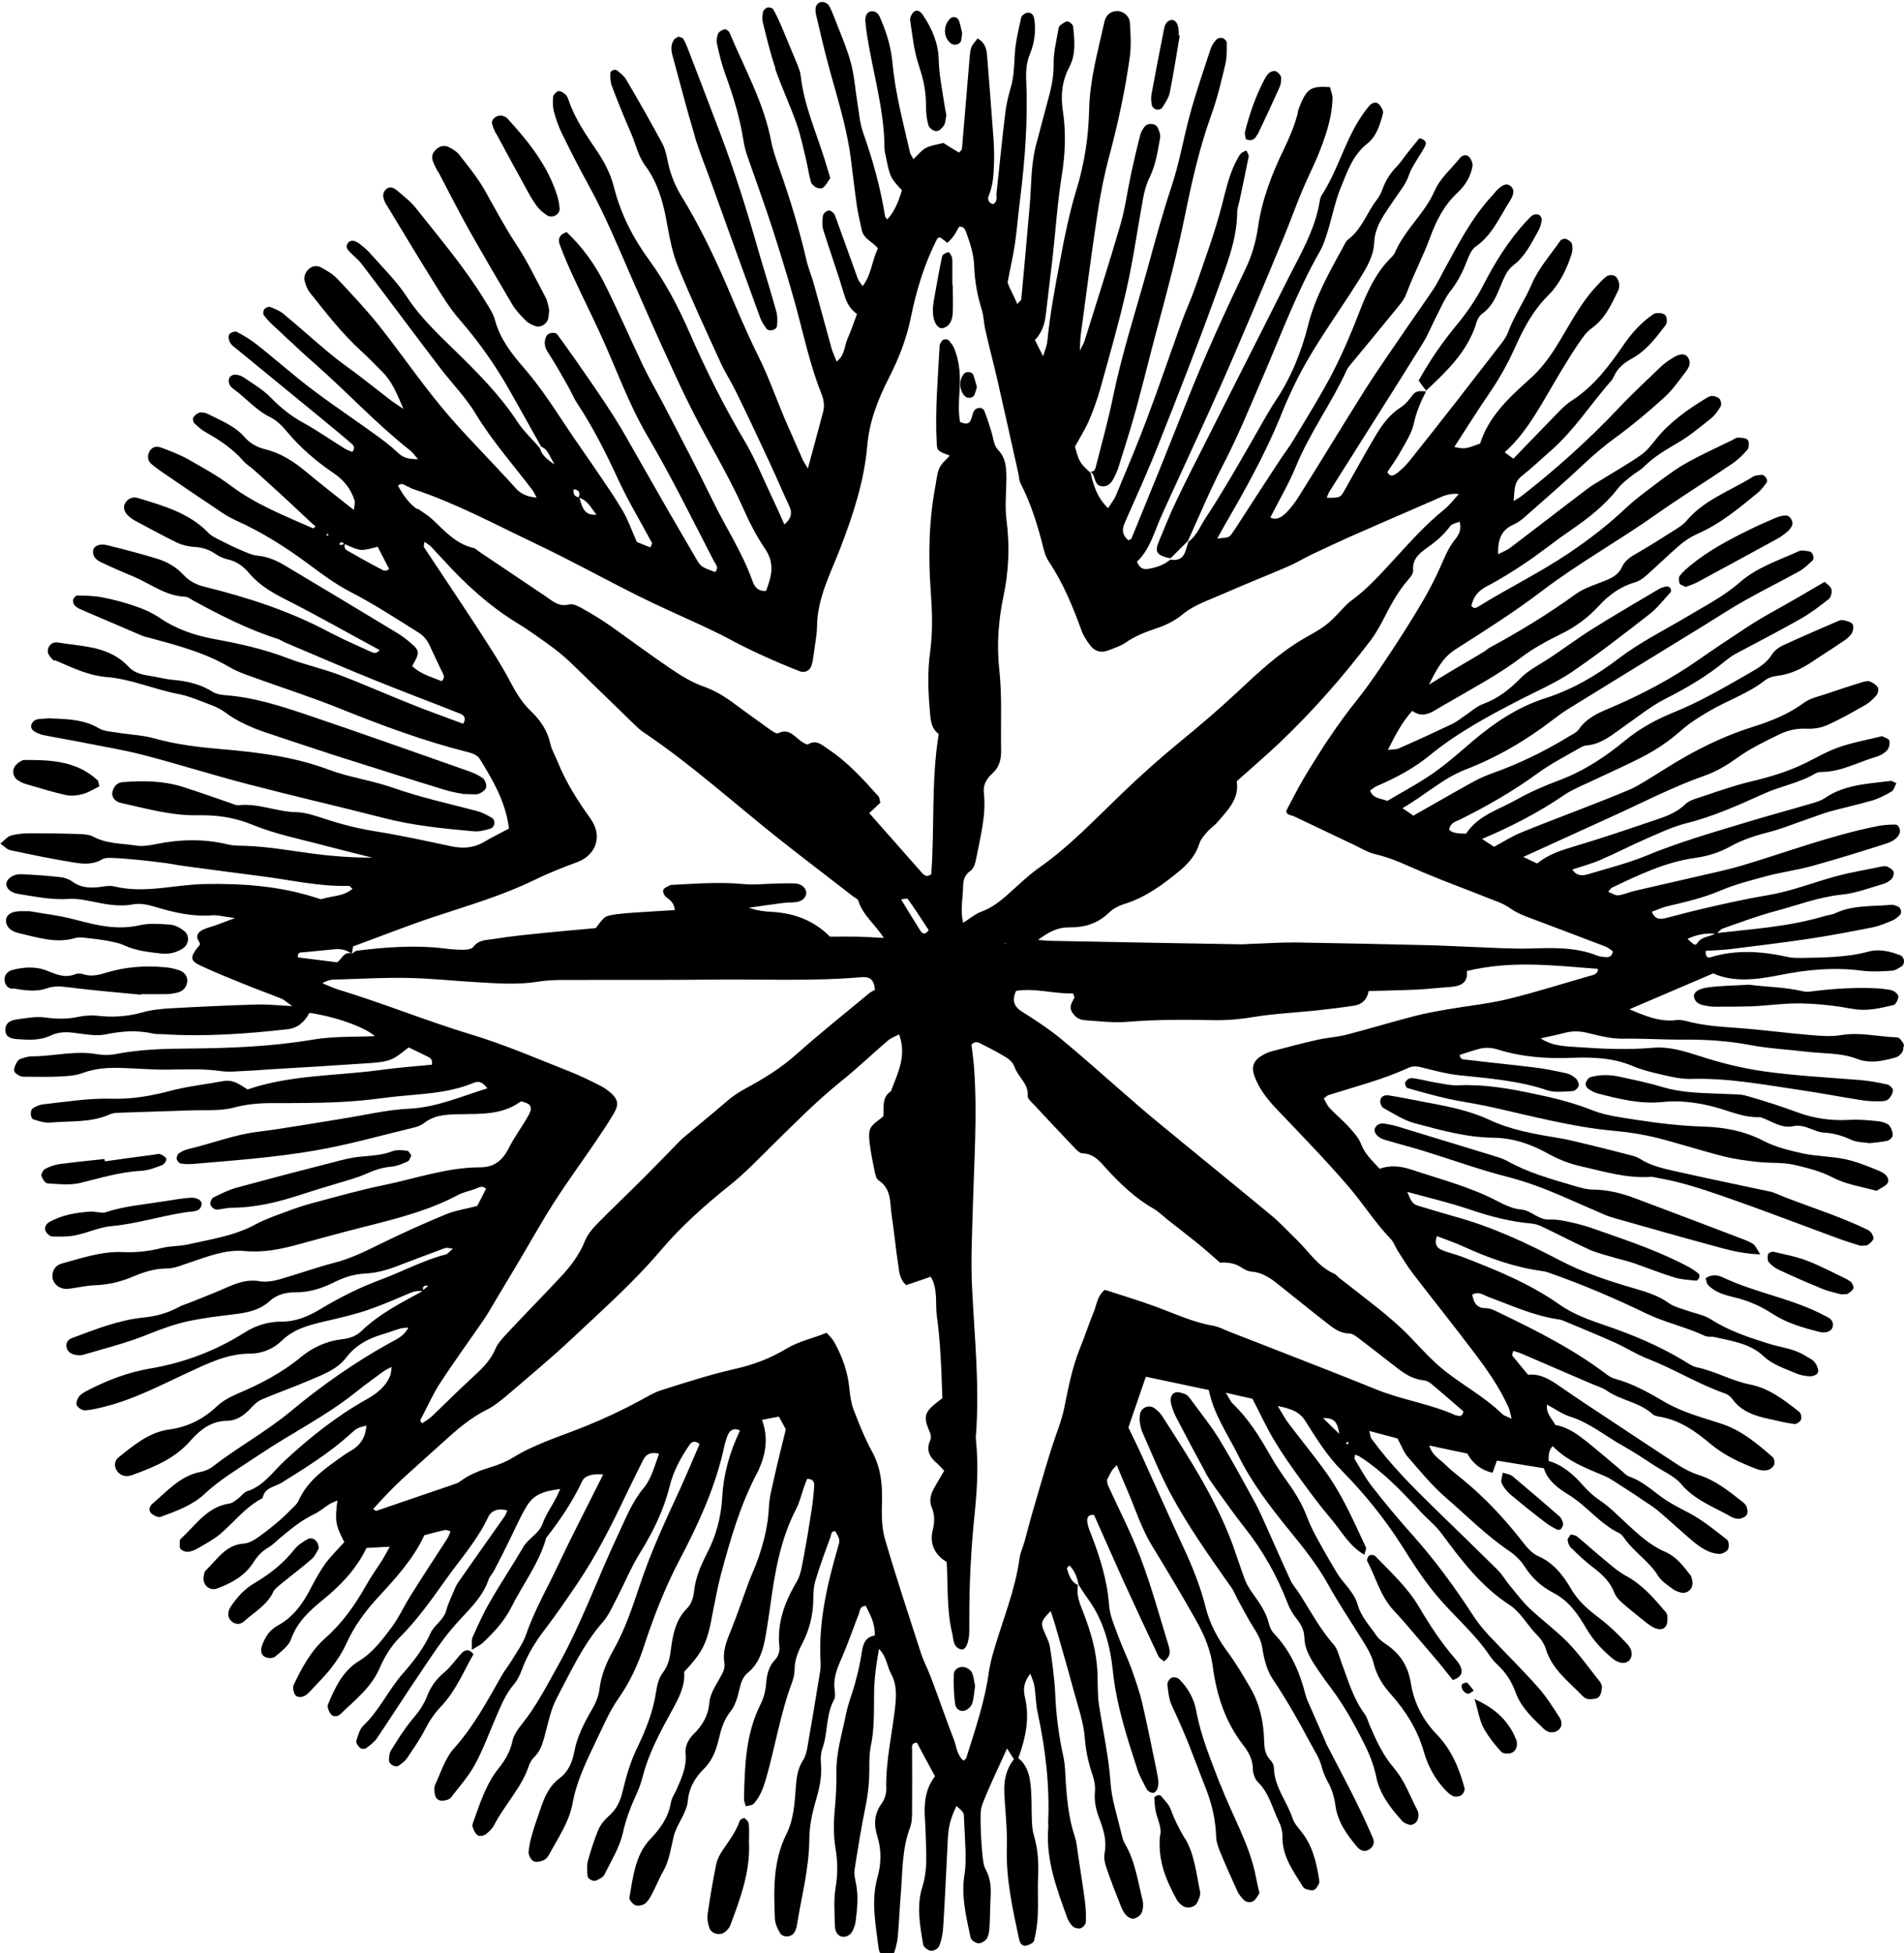 <?xml version="1.0" encoding="UTF-8"?><svg id="uuid-098cfd49-8140-427b-94a6-13fb4e12b060" xmlns="http://www.w3.org/2000/svg" viewBox="0 0 104.66 107.35"><g id="uuid-cae00592-cc3b-4748-90e3-59d099427143"><path d="M78.37,21.47s0,0,0,0c0,0,.02,0,.03,0h-.02Z"/><path d="M104.66,57.44c-.04-.14-.15-.26-.25-.37-.05-.05-.15-.06-.23-.06-.99-.04-1.96-.29-2.97-.12-.58.1-1.19.04-1.78-.01-1.31-.11-2.61-.29-3.91-.38-.95-.07-1.9-.13-2.82-.38-.19-.05-.4-.08-.59-.05-.91.1-1.7-.24-2.54-.6,1.54-.66,3.03-1.3,4.6-1.97,1.15.51,2.41.34,3.67.09,1.49-.3,2.98-.44,4.5-.24.55.07,1.11.04,1.66,0,.18,0,.36-.14.53-.24.2-.13.16-.51-.06-.6-.56-.22-1.16-.37-1.75-.21-1.24.33-2.51.33-3.77.35-.24,0-.48,0-.71-.06-1.42-.31-2.83-.41-4.24.03-.17.05-.27-.11-.24-.36.45-.03.92-.04,1.39-.1,1.38-.17,2.77-.34,4.14-.54,1.22-.18,2.43-.41,3.64-.65.39-.08.76-.24,1.12-.39.14-.06.26-.17.38-.28.14-.13.06-.43-.13-.49-.11-.04-.23-.09-.34-.08-1.02.1-2.08,0-3.05.45-.21.1-.46.12-.69.19-1.9.56-3.87.69-5.83.91.11-.09.2-.21.32-.25.94-.33,1.87-.68,2.83-.94,1.23-.32,2.41-.79,3.7-.92.74-.07,1.47-.35,2.19-.56.19-.05.38-.14.52-.27.1-.09.17-.29.14-.41-.03-.12-.2-.23-.33-.29-.1-.05-.24-.03-.35-.01-.85.18-1.72.32-2.56.55-1.22.34-2.41.81-3.67,1.02-1.02.17-2.03.39-3.04.62-.85.19-1.7.41-2.54.63-.34.09-.63.1-.8-.34.26-.09.51-.21.77-.28,1-.24,2.01-.46,2.97-.87.84-.36,1.73-.58,2.61-.82.81-.21,1.64-.32,2.44-.54,1.3-.36,2.6-.76,3.89-1.17.34-.11.69-.21.9-.54.13-.21.03-.57-.21-.57-.31,0-.63.02-.94.08-2.54.5-4.97,1.42-7.44,2.16-.76.23-1.54.39-2.31.57-1.2.28-2.4.55-3.61.83-.31.07-.61.21-.92.25-.16.02-.35-.12-.55-.19.1-.12.14-.2.2-.23,1.47-.7,2.94-1.41,4.59-1.64.66-.09,1.34-.3,1.91-.62.71-.4,1.45-.62,2.22-.82.65-.17,1.28-.43,1.92-.65.45-.15.89-.33,1.35-.46.77-.21,1.55-.38,2.31-.6.38-.11.74-.3,1.08-.5.13-.08.17-.29.26-.45-.15-.07-.23-.13-.3-.13-1.25.16-2.54.19-3.64.95-.19.13-.43.2-.65.27-1.26.37-2.52.71-3.77,1.09-1.82.55-3.65,1.08-5.41,1.81-1.03.42-2.12.69-3.18,1.01-.3.09-.63.11-.86-.26.53-.18,1.05-.31,1.55-.53.88-.38,1.72-.82,2.6-1.2.69-.3,1.39-.63,2.11-.81,1.48-.37,2.86-.99,4.23-1.61.94-.43,1.98-.6,2.87-1.13.1-.06.23-.08.35-.08,1.07-.01,1.99-.54,2.98-.83.22-.06.45-.19.61-.36.11-.12.16-.36.13-.52-.01-.1-.23-.17-.36-.24-.03-.02-.08-.02-.12,0-.77.19-1.56.33-2.3.59-.63.22-1.22.56-1.82.86-.97.48-1.99.78-3.04,1.03-1,.24-1.98.6-2.96.92-.22.07-.47.17-.63.33-.54.52-1.23.72-1.91.95-1.36.46-2.71.92-4.09,1.33-.76.23-1.51.45-2.13.97-.28-.13-.51-.24-.77-.36,1.67-.76,3.26-1.49,4.85-2.21,1.7-.77,3.36-1.64,5.13-2.26.63-.22,1.23-.58,1.77-.97.72-.52,1.5-.89,2.29-1.28.47-.23.95-.35,1.49-.33.38.02.81-.03,1.16-.19.73-.32,1.42-.72,2.11-1.11.23-.13.44-.33.62-.54.08-.1.13-.33.07-.43-.1-.15-.28-.27-.45-.33-.13-.04-.31.02-.46.06-.64.2-1.29.41-1.93.63-.41.14-.87.23-1.21.48-.85.63-1.81,1.01-2.79,1.32-1.34.42-2.6,1-3.81,1.69-.69.39-1.35.83-2.03,1.24-.31.18-.61.38-.94.52-.95.4-1.92.78-2.88,1.15-1.04.41-2.08.79-3.11,1.22-.51.21-.98.51-1.48.78-.22-.14-.41-.26-.66-.43,1.62-.69,3.1-1.45,4.49-2.4.42-.29.91-.49,1.38-.71.97-.46,1.95-.89,2.91-1.38.78-.4,1.5-.89,2.16-1.47.47-.42,1.02-.76,1.57-1.08.99-.58,2.11-.95,3.03-1.67.18-.14.43-.23.65-.25.74-.08,1.37-.39,1.97-.79.53-.36,1.07-.69,1.59-1.05.2-.13.41-.27.54-.46.1-.14.15-.4.08-.53-.07-.13-.31-.19-.49-.23-.11-.03-.24.01-.35.06-.99.43-1.97.85-2.95,1.3-.24.11-.51.29-.64.51-.29.47-.73.74-1.17.99-1.38.79-2.75,1.6-4.23,2.2-.96.39-1.87.88-2.68,1.55-1.08.89-2.24,1.66-3.56,2.16-.82.31-1.63.65-2.39,1.08-.99.56-2.15.88-2.79,1.88-.37-.02-.69.01-.93-.21.04-.38.34-.44.58-.56,1.5-.74,2.94-1.57,4.3-2.56.74-.54,1.56-.95,2.35-1.41.1-.06.22-.1.34-.11.84-.08,1.44-.63,2.09-1.08.72-.5,1.41-1.06,2.18-1.46,1.21-.61,2.37-1.29,3.41-2.16.18-.15.39-.28.6-.39,1.16-.62,2.33-1.22,3.47-1.87.55-.31,1.06-.7,1.55-1.09.12-.1.18-.37.14-.54-.04-.15-.24-.27-.37-.4-.54.31-1.01.59-1.49.87-.96.56-1.96,1.07-2.88,1.69-.83.55-1.66,1.09-2.47,1.66-1.57,1.11-3.25,1.99-5.02,2.74-.62.26-1.24.54-1.65,1.14-.12.18-.37.29-.57.41-1.33.81-2.72,1.49-4.19,2.01-.37.13-.74.3-1.09.49-1.07.59-2.13,1.21-3.25,1.84-.14-.1-.31-.22-.6-.41,1.25-.72,2.22-1.64,3.46-2.12,1.76-.68,3.36-1.62,4.85-2.77.25-.19.51-.38.78-.55,2.51-1.55,5.02-3.09,7.53-4.63.71-.44,1.41-.9,2.14-1.31,1-.57,2.04-1.08,3.05-1.64.27-.15.5-.38.73-.59.13-.12.01-.47-.16-.5-.19-.03-.42-.09-.58-.02-1.12.51-2.33.9-3.26,1.72-.88.77-1.91,1.29-2.89,1.88-1.26.75-2.58,1.4-3.76,2.3-1.23.94-2.57,1.72-4.08,2.2-1.49.48-2.78,1.35-3.98,2.37-.69.59-1.38,1.21-2.13,1.73-.81.57-1.7,1.03-2.53,1.53-.36-.15-.78-.11-.95-.57.12-.08.24-.19.38-.25,1.03-.44,2.01-.96,2.88-1.67,1.55-1.27,3.31-2.21,5.08-3.12.92-.47,1.88-.89,2.73-1.46,1.48-1.01,2.9-2.11,4.31-3.21.43-.34.77-.79,1.15-1.2.03-.04.01-.16-.02-.21-.04-.05-.14-.11-.2-.1-.15.03-.31.07-.44.15-1.23.73-2.47,1.45-3.68,2.21-.94.59-1.82,1.28-2.77,1.86-.41.25-.82.49-1.15.83-.59.6-1.23,1.11-2.05,1.41-.36.13-.67.42-1,.64-.23.15-.45.34-.7.46-.97.46-1.95.91-2.93,1.34-.15.07-.34.05-.61.09.41-.82.77-1.52,1.34-2.15.43.32.84.22,1.23-.02.31-.19.62-.36.93-.54,1.3-.76,2.64-1.47,3.85-2.39.66-.5,1.41-.9,2.16-1.27.8-.39,1.49-.9,2.09-1.55.54-.59,1.18-1.06,1.97-1.29.22-.06.43-.2.6-.35.63-.55,1.22-1.14,1.85-1.68.3-.26.64-.48,1-.64,1.26-.55,2.3-1.42,3.34-2.28.18-.15.32-.35.46-.54.1-.14-.1-.44-.29-.42-.16.02-.33.02-.46.1-1.24.78-2.68,1.26-3.66,2.43-.18.21-.42.36-.66.51-.67.43-1.34.85-2.03,1.25-.35.2-.68.39-.86.79-.17.38-.52.58-.91.73-.55.23-1.15.4-1.62.74-1.52,1.1-3.11,2.07-4.76,2.96-.1.06-.19.15-.29.21-.48.29-.96.57-1.44.85-.46.27-.91.55-1.58.96.44-.89.78-1.51,1.46-1.94,1.61-1.03,3.23-2.05,4.75-3.21,2-1.52,4.2-2.74,6.25-4.19,1.36-.96,2.79-1.84,4.17-2.78.33-.22.62-.5.88-.8.09-.11.1-.42.01-.53-.09-.11-.35-.12-.53-.13-.11,0-.22.09-.32.14-.64.31-1.29.61-1.93.94-.42.22-.85.45-1.24.72-.62.43-1.22.89-1.82,1.35-.28.22-.56.45-.82.69-.98.93-2.04,1.75-3.17,2.51-1.59,1.07-3.31,1.91-4.93,2.91-.12.07-.27.2-.43-.01.1-.47.35-.81.82-1.06.77-.4,1.52-.87,2.24-1.36.82-.56,1.6-1.19,2.42-1.75.96-.66,1.86-1.36,2.58-2.29.19-.25.45-.44.69-.64.24-.2.54-.35.76-.57.54-.54,1.19-.91,1.85-1.3.65-.38,1.23-.87,1.82-1.34.21-.17.38-.41.52-.65.06-.1.02-.32-.06-.42-.08-.1-.27-.15-.41-.16-.11,0-.23.07-.33.13-1.02.62-2,1.31-2.76,2.26-.25.31-.5.64-.82.86-.72.5-1.48.93-2.22,1.39-.24.15-.48.28-.7.45-1.43,1.08-2.84,2.18-4.27,3.26-.17.13-.39.21-.66.35-.02-.79.16-1.33.85-1.63.25-.11.48-.29.68-.47,1.07-.95,2.16-1.89,3.2-2.87.55-.52,1.12-1,1.74-1.45.93-.68,1.82-1.43,2.67-2.2.46-.42.83-.96,1.21-1.46.17-.22.27-.5.06-.77-.14-.18-.42-.18-.76.03-.24.15-.48.3-.68.49-.8.77-1.62,1.53-2.38,2.34-1.65,1.74-3.42,3.33-5.31,4.8-.13.1-.29.18-.43.27.06-.52-.01-1.01.43-1.36.56-.44,1.08-.94,1.62-1.41,1.29-1.13,2.21-2.59,3.34-3.87.05-.06.09-.13.12-.2.2-.46.55-.75.99-.99.79-.43,1.32-1.14,1.85-1.83.14-.19.08-.57-.12-.63-.16-.06-.42-.07-.55.02-.63.43-1.14.98-1.58,1.61-.81,1.18-1.65,2.33-2.89,3.13-.43.28-.78.68-1.14,1.05-.69.7-1.37,1.42-2.08,2.15-.18-.13-.33-.24-.48-.35,1.02-.92,1.67-2.03,2.31-3.12.56-.96,1.11-1.91,1.73-2.83.23-.33.43-.65.77-.89.71-.51,1.05-1.28,1.42-2.03.07-.13.08-.32.05-.46-.03-.14-.12-.31-.24-.37-.12-.06-.33-.05-.44.03-.22.16-.4.38-.59.58-.9.97-1.48,2.17-2.17,3.27-.43.69-.89,1.29-1.49,1.82-1.13,1.01-2.24,2.05-2.7,3.52-.84.31-.84.3-1.42.19.66-1.02,1.3-2.04,1.97-3.02.54-.79,1-1.62,1.39-2.5.46-1.01.97-1.99,1.79-2.8.62-.61,1.02-1.42,1.29-2.26.06-.18.07-.4.03-.57-.03-.12-.2-.24-.33-.29-.08-.03-.26.03-.31.1-.54.78-1.2,1.52-1.57,2.38-.39.92-.97,1.73-1.31,2.67-.08.22-.23.42-.37.61-.85,1.1-1.71,2.2-2.56,3.3-.83,1.06-1.67,2.13-2.51,3.18-.2.24-.43.46-.68.65-.14.1-.34.23-.51-.07.23-.35.49-.7.7-1.08.29-.52.64-1.04.76-1.61.14-.63.38-1.19.67-1.75-.26,0-.52-.08-.73.19-.19.25-.39.52-.65.68-.6.38-1,.92-1.35,1.49-.61,1.02-1.18,2.07-1.77,3.11-.21.37-.25.39-.96.38.05-.12.08-.23.14-.33,1.72-2.73,3.45-5.44,5.15-8.18.29-.47.49-.99.75-1.49.24-.46.44-.95.75-1.35.38-.48.65-.99.87-1.55.13-.33.27-.73.53-.91.9-.62,1.3-1.6,1.85-2.46.29-.44.27-.69.07-.86-.21-.18-.46-.09-.8.27-.08.09-.15.19-.23.27-1.12,1.21-1.86,2.67-2.64,4.09-.19.35-.36.71-.58,1.04-.49.73-1,1.44-1.49,2.16-.76,1.12-1.54,2.22-2.27,3.37-1.23,1.95-2.42,3.93-3.65,5.88-.21.33-.45.66-.74.93-.21.19-.5.37-.81.2.49-.97,1.02-1.86,1.41-2.81.76-1.85,1.95-3.46,2.78-5.27.08-.18.23-.33.35-.48.76-.92,1.52-1.84,2.27-2.76.25-.31.54-.62.67-.98.38-1.04.91-2.03,1.29-3.06.35-.96.78-1.8,1.53-2.5.41-.38.71-.87.81-1.43.03-.16-.06-.39-.18-.52-.16-.18-.39-.09-.52.07-.47.59-1.06,1.07-1.38,1.79-.54,1.24-1.64,2.13-2.18,3.39-.06.14-.19.26-.3.37-.79.82-1.24,1.82-1.65,2.88-.44,1.15-.93,2.29-1.49,3.38-.64,1.23-1.39,2.42-2.1,3.61-.24.41-.54.79-.8,1.19-.55.83-1.08,1.66-1.63,2.5-.33.5-.64,1.01-.98,1.5-.17.24-.18.23-.82.29.3-.54.59-1.06.89-1.57,1.05-1.83,2.03-3.69,2.8-5.66.12-.3.26-.58.39-.87.99-2.19,2.45-4.09,3.71-6.11.4-.64.81-1.29.84-2.07.04-.93.62-1.62,1.08-2.32.3-.46.67-.87.84-1.41.09-.26.24-.5.38-.73.16-.28.35-.53.49-.82.11-.22.02-.37-.31-.44-.2.25-.42.52-.64.79-.2.25-.37.52-.59.75-.34.35-.6.74-.77,1.19-.08.22-.18.45-.32.63-.56.71-.83,1.63-1.59,2.2-.09.07-.16.18-.21.29-.78,1.43-1.6,2.84-2,4.45-.37,1.47-.94,2.87-1.79,4.14-.46.7-.85,1.44-1.27,2.16-.44.76-.87,1.52-1.32,2.27-.41.68-.82,1.36-1.26,2.02-.29.44-.48.96-.93,1.28-.06.18-.11.36-.17.54-.14.4-.43.52-.83.45-.36.3-.78.44-1.24.51-.28.04-.46-.07-.59-.4.63-.59.89-1.42,1.22-2.23.17-.4.36-.8.54-1.2.96-2.1,1.93-4.19,2.87-6.3.63-1.42,1.23-2.85,1.84-4.28.54-1.28,1.08-2.56,1.61-3.85.35-.85.66-1.71,1.01-2.55.26-.62.57-1.23.83-1.85.42-1.03.8-2.08.83-3.21,0-.21-.1-.42-.14-.61-1.06-.07-1.29.06-1.72,1.19-.04.11-.05.23-.08.35-.18.65-.44,1.26-.74,1.88-.66,1.36-1.2,2.76-1.42,4.29-.11.78-.34,1.57-.68,2.27-1.13,2.37-2.22,4.75-3.19,7.19-.51,1.29-1.03,2.58-1.55,3.88-.51,1.25-1.02,2.5-1.53,3.75-.02.05-.11.07-.17.11-.32-.27-.38-.56-.21-.95.63-1.42,1.27-2.83,1.84-4.27,1.1-2.77,2.19-5.55,3.2-8.35.52-1.45,1.14-2.9,1.15-4.49,0-.19.08-.39.12-.58.17-.82.35-1.63.51-2.45.02-.09-.07-.19-.12-.33-.25.06-.37.21-.46.38-.46.8-.65,1.68-.88,2.57-.39,1.54-.95,3.03-1.47,4.54-.22.64-.51,1.25-.74,1.89-.65,1.79-1.26,3.6-1.93,5.38-.53,1.41-1.12,2.8-1.7,4.2-.1.23-.27.44-.43.69-.6-.58-.8-1.24-.96-1.94,0,0,0,0,0,0,0,0,0,0,0,0,0,0,0,0,0,0h0c-.61-.56-.62-.59-.86-1.44.28-.51.56-.95.76-1.41.25-.58.47-1.19.64-1.8.5-1.8,1.02-3.6,1.43-5.42.38-1.67.61-3.36.92-5.04.07-.38.18-.78.35-1.12.34-.69.45-1.44.58-2.18.03-.18-.05-.39-.13-.56-.11-.25-.55-.28-.72-.06-.09.13-.19.27-.23.42-.19.73-.36,1.46-.52,2.2-.2.93-.32,1.89-.59,2.8-.62,2.14-1.31,4.26-1.97,6.38-.03.11-.1.2-.25.52.02-.45.02-.67.05-.88.3-2.25.59-4.49.93-6.73.16-1.06.37-2.11.65-3.14.47-1.77.86-3.56,1.11-5.37.09-.62.05-1.27.01-1.91-.02-.38-.41-.67-.74-.64-.33.02-.58.22-.66.59-.35,1.59-.8,3.16-.84,4.81-.03,1.52-.26,3-.71,4.46-.37,1.22-.63,2.47-.86,3.72-.29,1.52-.58,3.04-.73,4.59-.02.22-.12.43-.23.8-.19-.38-.31-.62-.45-.89.39-.4.54-.89.6-1.41.12-1.07.26-2.13.38-3.2.16-1.46.26-2.94.49-4.39.19-1.19.25-2.37.07-3.56-.13-.84-.07-1.65.35-2.44.37-.69.29-1.47.21-2.23-.01-.11-.2-.27-.31-.28-.12-.01-.27.12-.39.21-.06.04-.1.13-.11.21-.1.63-.27,1.26-.26,1.89.01.74-.14,1.42-.34,2.11-.21.77-.4,1.54-.61,2.3-.31,1.13-.27,2.29-.37,3.44-.15,1.71-.3,3.41-.46,5.12,0,.05-.09.1-.22.25-.21-.51-.47-.93-.53-1.2.16-.85.31-1.47.4-2.1.12-.83.18-1.66.29-2.49.27-2.18.43-4.36.33-6.56-.02-.48.02-.94.21-1.4.24-.59.33-1.23.24-1.88-.03-.21-.13-.41-.37-.38-.13.01-.32.15-.35.25-.15.7-.33,1.4-.36,2.1-.03.6-.05,1.19-.22,1.77-.13.46-.25.93-.3,1.4-.18,1.46-.32,2.93-.48,4.39-.02.21.08.47-.19.61-.27-.06-.31-.3-.24-.46.24-.57.27-1.16.29-1.75.02-.47,0-.95-.03-1.43-.11-1.51-.23-3.02-.35-4.53-.03-.36-.11-.7-.52-.94-.13.18-.27.31-.34.48-.07.18-.08.39-.1.59-.14,1.67-.28,3.33-.42,5,0,.06-.09.11-.16.21-.28-.17-.58-.35-.86-.53-.35.09-.68.13-.96.27-.25.13-.44.39-.69.62-.09-.18-.17-.27-.19-.38-.37-1.63-.81-3.24-.96-4.92-.08-.88-.34-1.71-.7-2.52-.09-.2-.23-.32-.45-.31-.22.01-.36.23-.34.54.02.28.06.55.1.83.32,2.04.94,4.04.95,6.13,0,.16.04.32.07.47.24,1.16.25,1.18.89,1.87q-.33,1.12-.81,1.6c-.04-.06-.11-.12-.12-.18-.25-1.58-.68-3.11-1.21-4.61-.18-.52-.22-1.09-.31-1.63-.12-.74-.17-1.51-.37-2.23-.22-.8-.56-1.57-.86-2.35-.1-.26-.2-.53-.34-.76-.07-.11-.26-.2-.39-.19-.21.02-.34.19-.34.42,0,.08,0,.16.02.24.22.93.43,1.86.68,2.78.45,1.69,1,3.35,1.23,5.09.12.91.22,1.82.35,2.72.06.43.18.85.26,1.28.1.51.64.66.89,1.02-.34.68-.35,1.43-.84,2.07-.11-.17-.22-.28-.27-.42-.42-1.16-.83-2.32-1.25-3.47-.04-.12-.22-.27-.33-.27-.12,0-.31.16-.33.27-.04.26-.06.56.02.81.37,1.18.79,2.34,1.14,3.52.13.44.31.81.71,1.09-.18.48-.33.93-.52,1.36-.18.4-.14.91-.6,1.25-.11-.29-.22-.51-.28-.73-.33-1.19-.65-2.38-.98-3.56-.13-.46-.32-.9-.42-1.37-.39-1.67-.89-3.3-1.46-4.92-.17-.49-.35-.98-.45-1.49-.4-2.14-1.47-4.03-2.3-6.01-.04-.09-.2-.2-.27-.18-.14.04-.31.13-.36.25-.07.17-.09.4-.05.58.12.54.25,1.09.44,1.61.44,1.2.81,2.41,1.01,3.68.04.27.11.55.2.81.48,1.39.99,2.77,1.44,4.17.53,1.67,1.05,3.34,1.48,5.04.34,1.31.66,2.63,1.16,3.88.14.35.19.68.09,1.04-.26.96-.51,1.92-.83,3.08-.15-.25-.22-.35-.27-.45-.24-.54-.48-1.09-.72-1.64-.63-1.37-1.09-2.81-1.77-4.16-.62-1.24-1.15-2.53-1.7-3.81-.73-1.68-1.52-3.33-2.48-4.89-.36-.59-.61-1.2-.75-1.87-.07-.35-.14-.71-.3-1.02-.64-1.19-1.31-2.37-2-3.54-.11-.2-.32-.34-.5-.5-.11-.09-.38.02-.37.16,0,.23,0,.48.08.69.34.89.7,1.78,1.08,2.65.25.58.37,1.21.76,1.74.68.91.98,1.98,1.18,3.09.15.82.3,1.66.61,2.43.74,1.8,1.56,3.57,2.37,5.34.25.54.58,1.04.84,1.58.63,1.29,1.24,2.58,1.84,3.88.37.79.71,1.6,1.08,2.39.18.39.1.69-.27,1.01-.2-.45-.39-.88-.59-1.3-.53-1.11-.99-2.27-1.62-3.33-1.14-1.92-2.13-3.91-3.02-5.95-.61-1.39-1.31-2.73-2.2-3.95-.91-1.24-1.58-2.57-1.95-4.05-.18-.7-.51-1.33-.91-1.93-.6-.89-1.22-1.77-1.57-2.81-.04-.11-.09-.24-.17-.31-.11-.1-.27-.21-.39-.19-.11.02-.27.19-.29.3-.03.27-.03.56.04.82.11.42.26.84.45,1.23.47.96.96,1.92,1.48,2.86.9,1.64,1.61,3.37,2.36,5.09.72,1.64,1.44,3.28,2.19,4.9.51,1.12,1.04,2.23,1.63,3.32.77,1.44,1.59,2.84,2.26,4.33.35.8.75,1.59,1.24,2.31.56.82.34,1.55.05,2.31-.47.03-.64-.25-.75-.56-.55-1.55-1.46-2.92-2.17-4.38-.85-1.75-1.76-3.48-2.66-5.21-.38-.74-.81-1.46-1.17-2.21-.72-1.51-1.38-3.04-2.13-4.54-.53-1.06-1.23-2.02-2.08-2.82-.41.13-.49.4-.38.68.22.6.47,1.18.74,1.76.48,1.05,1,2.08,1.48,3.13.87,1.88,1.54,3.83,2.6,5.63,1.31,2.23,2.45,4.55,3.64,6.85.09.18.32.39.08.63-.8-.29-.79-.3-1.08-.8-.52-.9-1.05-1.79-1.56-2.68-.5-.86-.98-1.73-1.48-2.59-.48-.83-.93-1.67-1.44-2.47-.66-1.04-1.37-2.05-2.07-3.06-.34-.49-.69-.97-1.04-1.45-.13-.17-.52-.11-.61.1-.14.31-.1.59.1.89.39.6.74,1.22,1.09,1.84.18.31.31.65.51.95.88,1.33,1.59,2.75,2.26,4.2.55,1.19,1.23,2.31,1.85,3.47.02.04-.04.12-.09.25-.28-.11-.56-.23-.74-.3-.29-.65-.48-1.21-.78-1.72-.42-.72-.9-1.4-1.37-2.1-.6-.89-1.23-1.76-1.82-2.66-.7-1.06-1.4-2.12-2.24-3.09-.68-.78-1.31-1.59-1.59-2.63-.1-.37-.34-.72-.55-1.06-1.1-1.81-2.47-3.41-3.78-5.07-.29-.37-.68-.67-1.04-.98-.18-.15-.42-.28-.64-.05-.2.2-.14.44-.04.67.05.11.12.21.18.31.83,1.36,1.64,2.73,2.49,4.08.44.71.88,1.44,1.42,2.06,1.08,1.24,2.01,2.56,2.81,3.99.56,1,1.13,2,1.69,3.01.35.14.44.46.73.98-.5-.34-.71-.57-.8-.9-.41-.48-.89-.92-1.23-1.44-.97-1.48-2.2-2.71-3.46-3.94-.93-.91-1.89-1.81-2.62-2.93-.58-.89-1.37-1.65-2.08-2.46-.16-.18-.35-.32-.54-.47-.26-.2-.5-.21-.63-.02-.15.22,0,.37.14.51.19.2.42.37.59.59.92,1.2,1.82,2.41,2.73,3.62.55.73,1.1,1.46,1.66,2.19.63.82,1.37,1.57,1.9,2.45.91,1.51,2.08,2.82,3.13,4.21.08.11.13.23.23.41-.57-.04-.93-.24-1.22-.59-.26-.3-.54-.59-.81-.88-1.08-1.17-2.21-2.3-3.22-3.53-1.19-1.44-2.25-2.99-3.41-4.45-.72-.9-1.51-1.74-2.3-2.58-.24-.25-.56-.44-.87-.61-.54-.3-1.01.29-.93.69.05.26.17.54.34.74.87,1.09,1.72,2.19,2.76,3.14.41.37.8.78,1.19,1.17.51.51.78,1.16,1.15,2.03-.35-.24-.51-.34-.66-.45-.6-.46-1.19-.93-1.79-1.39-.54-.41-1.1-.79-1.62-1.23-.86-.71-1.68-1.46-2.54-2.17-.21-.17-.48-.27-.73-.37-.08-.03-.25.05-.31.13-.06.08-.08.25-.03.32.14.19.31.37.48.53.82.76,1.62,1.53,2.46,2.26,1.73,1.53,3.3,3.23,5.12,4.66.13.1.23.25.42.47-.5,0-.81-.07-1.1-.35-.4-.38-.85-.72-1.3-1.04-1.13-.82-2.29-1.59-3.4-2.43-1.05-.79-2.03-1.67-3.06-2.48-.34-.27-.72-.5-1.11-.7-.09-.05-.33.04-.4.13-.07.1-.04.3.02.43.07.14.2.24.33.34,1.57,1.29,3.14,2.57,4.71,3.86.55.46,1.11.91,1.65,1.38.11.09.23.23.05.46-.12-.05-.26-.09-.38-.16-.78-.48-1.53-1.01-2.33-1.45-.68-.37-1.24-.83-1.78-1.38-.43-.45-1-.77-1.52-1.13-.12-.08-.3-.12-.45-.13-.1,0-.24.08-.29.16-.05.08-.06.23-.02.33.03.11.12.22.21.28.71.51,1.27,1.2,2.08,1.59.34.17.64.48.89.78.75.9,1.62,1.64,2.58,2.29.55.37.93.86,1.13,1.48.04.12-.01.26-.03.53-.24-.18-.36-.27-.48-.37-.71-.57-1.44-1.13-2.14-1.72-.68-.57-1.41-1.04-2.28-1.25-.44-.11-.81-.32-1.11-.66-.54-.62-1.3-.91-2.01-1.27-.13-.07-.32-.11-.46-.08-.13.03-.27.14-.35.26-.05.07-.01.26.05.32.2.19.41.38.65.51.77.43,1.49.92,2.07,1.59.16.18.37.3.55.46.5.45,1,.9,1.5,1.36.5.46.99.92,1.48,1.38.14.13.27.25.42.38-.08.06-.12.11-.14.1-1.56-.69-3.15-1.31-4.53-2.35-.73-.55-1.54-.99-2.33-1.44-.48-.27-1.01-.47-1.53-.66-.23-.08-.48-.02-.61.24-.12.24-.09.49.1.66.3.26.63.48.96.7.72.49,1.44.99,2.17,1.47.5.33.98.7,1.52.94,1.42.64,2.73,1.46,3.98,2.39.73.54,1.47,1.1,2.28,1.52,1.31.67,2.54,1.48,3.79,2.26.29.18.47.41.61.71.21.47.44.93.66,1.4.08.17.23.34,0,.56-.55-.23-1.16-.38-1.62-.83.42-.73.42-.84-.06-1.25-.24-.21-.5-.41-.77-.57-2.08-1.26-4.16-2.51-6.24-3.75-.44-.26-.92-.45-1.45-.5-.3-.03-.6-.18-.89-.3-.4-.17-.79-.36-1.18-.56-.21-.11-.43-.21-.59-.37-1.07-1.12-2.5-1.51-3.91-1.94-.3-.09-.57.06-.7.31-.12.23-.03.5.25.73.12.1.26.19.4.26.74.39,1.47.8,2.22,1.16.28.13.61.21.92.23.46.02.85.15,1.22.41.19.13.43.23.65.28.5.11.87.4,1.18.77.58.68,1.33,1.1,2.13,1.5,1.69.86,3.34,1.8,5.03,2.71-.18.23-.33.16-.47.1-.76-.35-1.53-.68-2.27-1.07-2.19-1.17-4.53-1.93-6.93-2.52-.44-.11-.81-.32-1.12-.65-.39-.42-.87-.7-1.41-.87-.91-.28-1.83-.52-2.76-.75-.44-.11-.76.04-.79.3-.04.34.2.52.45.64.57.27,1.16.53,1.75.77.95.4,1.78,1.08,2.86,1.12.15,0,.29.12.43.2,1.5.82,3.03,1.6,4.67,2.12.15.05.28.15.43.21,1.65.7,3.29,1.41,4.95,2.08,1.55.63,3.12,1.21,4.67,1.83.16.06.33.24.13.54-.98-.37-1.98-.72-2.96-1.12-1.29-.51-2.56-1.08-3.86-1.57-.93-.35-1.91-.56-2.84-.92-1.31-.5-2.67-.8-4.04-1.05-1.08-.2-2.07-.54-2.98-1.16-.39-.26-.83-.47-1.28-.62-.6-.21-1.22-.38-1.84-.5-.46-.09-.94-.1-1.42-.11-.07,0-.2.15-.22.24-.02.1.03.25.1.32.11.11.26.18.4.24,1.09.47,2.19.94,3.29,1.41.14.06.3.09.46.13,1.5.41,3,.8,4.35,1.6.41.24.87.4,1.32.56,1.57.57,3.17,1.08,4.71,1.7,2.33.94,4.67,1.81,7.11,2.42.22.05.49.17.6.34.73,1.18,1.44,2.38,1.62,3.85-.46.25-.92.47-1.36.73-.59.35-1.19.38-1.84.24-1.36-.29-2.72-.59-4.1-.81-.95-.15-1.87-.38-2.78-.68-.53-.17-1.08-.37-1.62-.38-1.08-.02-2.09-.51-3.18-.38-.11.01-.23-.05-.34-.09-.9-.31-1.8-.63-2.71-.92-1.08-.34-2.19-.35-3.31-.26-.32.03-.49.25-.56.54-.06.25.13.53.46.6,1.4.31,2.8.71,4.23.68,1.05-.02,1.99.11,2.98.51,1.28.53,2.67.8,4.01,1.16.87.23,1.74.44,2.61.66-1.12,0-2.23-.08-3.33-.23-1.22-.16-2.43-.38-3.67-.42-.32-.01-.64,0-.95-.08-1.34-.32-2.68-.28-4.02,0-.34.07-.72.12-1.06.06-.78-.12-1.59-.09-2.32-.49-.23-.12-.54-.13-.81-.14-.88-.03-1.75-.04-2.63-.04-.36,0-.72.03-1.06.12-.2.05-.36.26-.6.45.24.16.38.33.55.36,1.17.25,2.34.49,3.52.68.5.08,1.02.12,1.51-.17.18-.11.45-.09.68-.08.44.02.87.06,1.31.1.51.05,1.02.11,1.53.18.32.04.63.11.94.15,1.46.2,2.92.39,4.38.58,1.58.2,3.13.57,4.74.52.05,0,.1.08.2.16-.49.43-1.12.38-1.67.56-.1.03-.23-.04-.34-.07-1.99-.64-4.03-.79-6.12-.75-1.66.03-3.3.54-4.97.13-.3-.07-.63.02-.95.05-.49.04-.94-.01-1.36-.32-.18-.13-.43-.22-.66-.24-.71-.08-1.43-.13-2.14-.16-.44-.02-.81.25-.82.54,0,.25.24.48.69.55.9.14,1.8.33,2.73.27.43-.03.87.05,1.29.14.74.15,1.48.3,2.24.16.44-.08.86.02,1.29.15.99.3,2,.53,3.05.45.34-.03.69.08,1.28.15-.51.19-.79.3-1.07.4-.22.08-.46.13-.67.23-.28.13-.46.34-.24.66.13.19-.02.24-.11.37-.39.51-.36.7.23.97.79.37,1.6.69,2.41,1.02.66.27,1.34.51,2,.78.17.07.31.21.6.41-.76-.04-1.34-.1-1.92-.09-1.59.05-3.18.12-4.77.21-.51.03-1.04.08-1.53.22-.82.23-1.63.29-2.48.19-.35-.04-.72-.01-1.07.06-.59.13-1.16.12-1.77.04-.54-.08-1.11.03-1.66.11-.44.07-.6.3-.57.63.02.26.2.41.6.44.64.05,1.3.09,1.88-.19.47-.22.91-.21,1.39-.14.55.07,1.13.18,1.66.07.87-.18,1.72-.24,2.59-.04.15.04.32.02.48.03,2.31.15,4.61-.01,6.91-.27q.78-.09,1.2-.9c1.46.21,3.05.79,3.6,1.28-1.1.05-2.27,0-3.4.19-2.25.38-4.51.47-6.78.49-1.35.01-2.71.04-4.04.3-.35.07-.72.07-1.07.01-1.2-.21-2.38.12-3.57.12-.16,0-.32.05-.47.09-.11.03-.25.08-.31.17-.1.16-.2.35-.19.52,0,.11.19.24.32.3.14.06.31.04.47.04.56,0,1.12.02,1.67-.01.43-.02.89-.04,1.29-.19.73-.27,1.47-.31,2.23-.28.84.03,1.67.1,2.51.09.96-.01,1.91-.06,2.86.08.5.07,1.03,0,1.55-.02.36-.01.71-.05,1.07-.07,1.87-.11,3.73-.22,5.6-.35.4-.03.81-.06,1.17-.21.34-.14.63-.42.95-.65.33.16.65.31.97.47.17.08.37.16.3.48-.93.09-1.88.16-2.82.29-2.44.33-4.94.26-7.31,1.07-.42-.27-.8-.56-1.33-.46-.98.18-1.98.29-2.93.54-1.05.28-2.11.46-3.18.43-1.29-.04-2.54.17-3.81.31-.19.02-.38.11-.54.21-.18.1-.16.56.03.62.3.09.62.2.92.17,1.1-.1,2.24.02,3.29-.46.14-.06.31-.07.47-.08,1.31-.05,2.63-.08,3.94-.13.79-.03,1.62.05,2.37-.15.71-.19,1.39-.25,2.1-.25,1.19,0,2.39,0,3.58-.05.87-.04,1.75-.12,2.62-.24,1.65-.22,3.34-.17,4.92-.83.3-.13.53.03.73.31-1.43.44-2.79,1.05-4.33,1.12-1.22.06-2.44.36-3.66.55-1.57.25-3.14.53-4.72.73-1.27.17-2.46.64-3.7.93-.19.04-.38.13-.54.24-.08.05-.14.21-.12.31.02.1.13.24.22.25.23.04.47.04.71.02,2.22-.19,4.44-.35,6.65-.73,1.81-.31,3.57-.81,5.35-1.24.23-.05.48-.13.66-.27.61-.48,1.33-.48,2.05-.49,1.11-.02,2.23.03,3.21-.66.03-.02.08-.05.11-.04.15.05.31.08.42.18.07.06.1.23.07.32-.06.19-.17.36-.27.53-.31.51-.66,1-.93,1.53-.33.67-.8,1.06-1.57,1.06-1.81,0-3.52.61-5.27.97-1.32.27-2.62.64-3.93.99-.5.13-.99.3-1.47.48-.56.21-1.13.4-1.65.68-1.18.65-2.48.83-3.76,1.12-.46.1-.95.08-1.41.19-.7.18-1.4.26-2.13.23-1.18-.06-2.28.33-3.39.63-.39.11-.57.49-.49.84.08.33.42.58.82.55.51-.05,1.02-.19,1.54-.2.73-.03,1.41-.2,2.07-.48.59-.25,1.19-.44,1.85-.44.44,0,.84-.2,1.26-.33.97-.32,1.95-.73,3.01-.63,1.05.1,2.05-.11,3.05-.39,1.26-.35,2.53-.69,3.8-1.01,1.66-.42,3.31-.85,4.84-1.66.31-.17.67-.24,1.01-.36.18-.06.34-.22.57,0-.17.33-.35.68-.48.94-.64.17-1.21.25-1.72.46-1.21.5-2.41,1.04-3.59,1.62-.82.4-1.63.81-2.53,1.04-1.04.27-2.05.64-3.08.93-.34.09-.72.15-1.05.09-.63-.11-1.17.07-1.73.31-.69.31-1.39.58-2.09.86-.22.09-.45.15-.66.27-.61.33-1.25.49-1.93.56-1.36.14-2.62.65-3.89,1.12-.19.07-.34.22-.32.45.03.27.22.42.47.47.15.03.33.05.47,0,1.18-.35,2.39-.65,3.52-1.11.74-.3,1.49-.57,2.26-.74.82-.17,1.65-.27,2.48-.37.72-.09,1.41-.21,1.98-.73.4-.37.93-.49,1.45-.48.79,0,1.49-.25,2.17-.59.51-.25,1.03-.41,1.6-.44.73-.03,1.4-.25,2.07-.52.78-.3,1.56-.59,2.34-.88.1-.04.22.01.44.03-.18.15-.28.29-.4.32-1.24.32-2.37.94-3.56,1.38-1.16.43-2.26.98-3.32,1.62-.65.39-1.33.69-2.13.69-.73,0-1.42.2-2.04.6-1.6,1.01-3.35,1.67-5.21,1.98-1.15.2-2.23.6-3.26,1.12-.21.11-.44.21-.6.38-.11.12-.21.38-.16.51.06.14.31.3.46.29.39-.03.78-.13,1.17-.23,1.59-.41,3.03-1.18,4.51-1.86,1.08-.5,2.14-1.03,3.39-1.03.64,0,1.27-.25,1.74-.71.7-.68,1.58-.88,2.48-1.09.73-.17,1.47-.34,2.19-.58.79-.27,1.56-.6,2.33-.93.24-.1.48-.17.73-.12-1.17.64-2.37,1.24-3.35,2.19-.29.28-.65.4-1.08.45-.84.1-1.61.45-2.26.99-1.05.87-2.24,1.48-3.49,2.01-.4.17-.8.39-1.11.68-.75.71-1.6,1.14-2.63,1.28-1.11.15-1.95.87-2.79,1.54-.18.14-.25.41-.12.66.13.26.41.4.69.35.12-.02.23-.06.34-.1,1.12-.42,2.21-.87,3.04-1.82.53-.6,1.14-1.1,2.03-1.11.48,0,.9-.27,1.25-.64.19-.2.39-.42.63-.52.84-.36,1.7-.66,2.54-1.02.76-.33,1.59-.6,2.12-1.29.51-.67,1.19-1.04,1.96-1.27.34-.1.68-.23,1.02-.33.12-.04.24-.03.44-.05-.25.48-.64.63-.98.82-1.96,1.08-3.79,2.37-5.5,3.79-1.36,1.13-2.9,1.96-4.29,3.04-.18.14-.43.24-.65.28-1.13.22-1.83,1.06-2.65,1.75-.16.13-.23.37-.06.53.13.12.38.24.52.19.86-.32,1.74-.63,2.41-1.26.91-.85,1.98-1.46,3-2.15,1.75-1.18,3.65-2.11,5.31-3.44.5-.4,1.01-.77,1.53-1.15.11-.08.24-.13.44-.24-.03.23-.03.35-.07.46-.25.63-.75,1.01-1.32,1.33-1.64.92-3.1,2.08-4.48,3.36-.66.61-1.17,1.4-2.09,1.69-.17.06-.3.26-.46.38-.16.12-.33.27-.51.29-1.22.19-1.84,1.19-2.65,1.93-.03.03-.06.07-.06.1,0,.15-.04.34.03.45.08.11.27.18.41.17.19-.01.39-.1.55-.19.41-.24.84-.47,1.21-.77.78-.66,1.41-1.51,2.35-1.99.1-.59.67-.61,1.05-.85,1.32-.82,2.64-1.64,3.79-2.69.35-.32.36-.31.86-.45-.03.66-.35,1.12-.92,1.43-.14.08-.27.17-.4.26-.94.67-1.9,1.32-2.4,2.43-.09.21-.3.37-.46.54-.53.54-1.11,1.01-1.72,1.45-.27.19-.52.35-.85.38-.99.07-1.46.89-2.08,1.48-.08.07-.09.22-.11.34-.08.43.31.8.73.65.79-.29,1.53-.69,2-1.43.22-.35.47-.62.83-.83.24-.14.43-.34.64-.52.58-.48,1.15-.96,1.84-1.29.32-.15.59-.39.89-.58.12-.07.25-.11.42-.19-.14,1.14-.11,1.33.38,2.29-.35.39-.72.75-1.03,1.16-.3.42-.55.87-.79,1.33-.44.86-.97,1.63-1.85,2.1-.44.24-.7.65-.86,1.11-.08.24-.06.51.19.62.15.07.43.07.54-.03.33-.28.74-.58.87-.95.34-.96,1.04-1.59,1.77-2.18.96-.79,1.81-1.66,2.38-2.84.37-.02.75-.04,1.28-.07-.19.33-.29.53-.41.73-.3.47-.63.92-.9,1.41-.61,1.08-1.31,2.07-2.24,2.89-.79.7-1.28,1.62-1.73,2.56-.07.14-.02.39.07.54.11.19.44.16.64,0,.06-.05.12-.11.17-.16.4-.44.84-.86,1.2-1.33.31-.4.6-.85.81-1.31.43-.95,1.03-1.77,1.73-2.53.97-1.05,1.94-2.1,2.56-3.43.39-.1.77-.21,1.16-.29.06-.01.15.04.28.08-.06.14-.11.28-.19.41-.67,1.04-1.35,2.07-2,3.11-.36.57-.64,1.2-1.04,1.74-.52.69-1.03,1.39-1.81,1.87-.88.53-1.32,1.47-1.7,2.39-.05.13.05.38.16.52.14.18.38.14.53,0,.79-.77,1.68-1.44,2.15-2.52.26-.61.63-1.22,1.1-1.69.94-.94,1.7-2,2.46-3.07.82-1.17,1.79-2.23,2.41-3.55.17-.37.59-.5,1.05-.36-.06.13-.09.25-.16.34-.84,1.2-1.7,2.4-2.54,3.61-.13.19-.22.42-.31.64-.12.29-.26.58-.34.88-.13.54-.65.81-.86,1.25-.38.85-.94,1.57-1.54,2.25-.79.9-1.28,2.02-2.16,2.85-.21.2-.3.55-.39.85-.03.1.1.29.21.38.07.06.26.07.33.01.22-.16.45-.33.6-.55.82-1.22,1.61-2.46,2.44-3.68.57-.85,1.13-1.71,1.8-2.48.7-.81,1.53-1.5,1.89-2.55.06-.18.22-.33.31-.51.26-.49.51-.99.75-1.48.34-.67.63-1.37,1.02-2.02.38-.64.87-.85,1.86-.97-.1.21-.16.37-.25.53-.24.46-.55.89-.72,1.37-.2.56-.76.79-1.05,1.27-.6,1.03-1.27,2.02-1.86,3.06-.36.62-.65,1.27-.94,1.92-.07.15-.03.35-.04.69.3-.19.48-.27.61-.39.61-.58,1.18-1.19,1.56-1.95.64-1.28,1.53-2.42,1.92-3.82.76-.97,1.45-1.99,1.98-3.12.14-.31.61-.41,1.15-.36-.82,1.65-1.67,3.27-2.45,4.93-.61,1.3-1.33,2.53-1.8,3.9-.18.51-.53.97-.81,1.44-.16.27-.37.52-.52.79-.79,1.38-1.53,2.78-2.61,3.98-.49.54-.72,1.31-1.04,2-.08.16-.05.39-.01.58.04.22.22.33.44.31.15-.02.34-.06.43-.17.46-.6.97-1.17,1.33-1.83.45-.84.78-1.74,1.16-2.62.27-.62.52-1.25.97-1.77.2-.23.34-.54.45-.83.29-.79.72-1.49,1.23-2.16.65-.85,1.26-1.74,1.86-2.63,1-1.49,1.81-3.09,2.58-4.71.33-.68.66-1.36,1-2.03.16-.31.43-.43.86-.32-.25.68-.41,1.36-.84,1.88-.63.75-.97,1.63-1.38,2.5-1.14,2.41-2.03,4.93-3.33,7.26-.62,1.11-1.2,2.24-2,3.24-.22.27-.44.59-.51.92-.12.57-.39,1.03-.74,1.47-.69.85-1.02,1.88-1.38,2.89-.04.11-.1.25-.07.34.06.17.14.37.28.47.09.07.33.03.44-.05.19-.14.37-.32.47-.52.59-1.13,1.52-2.06,1.92-3.29.06-.18.19-.35.33-.49.29-.3.4-.67.51-1.06.2-.73.34-1.5.69-2.15.76-1.44,1.44-2.93,2.53-4.17.33-.38.54-.88.78-1.34.42-.81.77-1.67,1.25-2.44.72-1.16,1.31-2.36,1.64-3.69.2-.82.61-1.56,1.08-2.25.1-.15.29-.29.56-.05-.35.81-.7,1.64-1.07,2.46-.8,1.73-1.61,3.46-2.21,5.28-.42,1.25-.83,2.49-1.49,3.64-.37.66-.65,1.36-.74,2.13-.05.38-.22.76-.42,1.1-.42.73-.8,1.46-.96,2.3-.1.56-.33,1.1-.79,1.44-.59.44-.84,1.04-1.06,1.68-.15.45-.32.9-.45,1.36-.1.34-.19.7-.21,1.05,0,.16.12.4.26.48.14.08.38.03.55-.04.13-.05.26-.2.33-.34.49-.91,1.1-1.79,1.28-2.81.22-1.2.74-2.26,1.25-3.33.4-.82.75-1.68,1.27-2.42.6-.86,1.04-1.78,1.37-2.77.54-1.66,1.17-3.29,1.99-4.85.98-1.86,1.87-3.78,2.37-5.85.08-.35.15-.71.29-1.03.11-.24.35-.4.66-.22-.58,1.2-.91,2.41-.98,3.7-.06,1.09-.35,2.12-.85,3.08-.33.64-.61,1.3-.69,2.02-.04.36-.13.71-.4.98-.6.6-.76,1.38-.87,2.18-.06.48-.13.92-.44,1.33-.21.27-.32.65-.37.99-.16,1.12-.56,2.14-1.05,3.15-.36.74-.6,1.55-.79,2.35-.13.57-.34,1.04-.79,1.42-.23.2-.44.47-.56.75-.23.55-.41,1.12-.57,1.7-.07.26-.04.55-.02.82,0,.16.31.33.47.26.17-.08.39-.18.46-.33.37-.75.83-1.49,1.01-2.28.17-.79.46-1.51.79-2.23.13-.29.23-.59.31-.9.33-1.28.96-2.43,1.58-3.57.39-.71.76-1.39.69-2.16.8-.85,1.11-1.33,1.34-2.17.12-.42.18-.86.27-1.28.13-.62.24-1.25.4-1.86.53-1.96,1.08-3.91,2.05-5.71.02-.04.03-.07.05-.11.38-.86.53-1.74.17-2.72.34-.07.62-.12.93-.18.16.3.29.54.38.7-.24.97-.46,1.85-.66,2.75-.11.5-.25,1.01-.27,1.52-.04.97-.27,1.89-.58,2.8-.15.45-.36.88-.53,1.33-.33.89-.63,1.8-.99,2.68-.23.56-.45,1.11-.35,1.73.06.35-.1.6-.26.88-.23.41-.52.86-.56,1.3-.06.74-.37,1.27-.87,1.76-.29.29-.48.66-.44,1.07.07.71-.21,1.32-.48,1.94-.11.26-.29.5-.33.76-.14.82-.57,1.41-1.14,2.01-.81.85-.94,2.07-1.14,3.21-.02.12.19.36.34.42.15.05.41,0,.54-.11.17-.14.29-.37.4-.58.2-.39.36-.8.58-1.18.34-.6.42-1.28.58-1.93.17-.69.72-1.25.78-1.99.06-.67.41-1.25.84-1.67.5-.49.7-1.04.85-1.66.13-.54.27-1.06.64-1.52.26-.33.4-.78.49-1.2.08-.36.18-.7.47-.94.63-.52.84-1.24.97-1.99.1-.55.18-1.1.26-1.65.25-1.86.56-3.7,1.44-5.39.18-.35.27-.75.4-1.12.06-.18.13-.36.19-.51.35,0,.4.21.39.4-.03.48-.09.95-.16,1.42-.13.82-.26,1.65-.42,2.47-.09.46-.15.97-.38,1.36-.67,1.13-1.1,2.29-.95,3.63.02.2-.08.49-.22.64-.36.37-.47.8-.51,1.3-.03.39-.12.8-.3,1.15-.84,1.66-.88,3.44-.92,5.23,0,.11.05.22.1.4.16-.05.34-.05.43-.14.36-.39.53-.87.68-1.37.5-1.76.79-3.58,1.43-5.3.08-.22.14-.46.14-.7,0-.54.2-1.01.44-1.47.39-.76.58-1.56.59-2.41,0-.35.02-.72.13-1.06.24-.8.53-1.58.82-2.37.04-.12.03-.34.27-.29.25.46.25.46.14.85-.6,2.07-1.09,4.15-.96,6.34.02.28-.03.56-.08.83-.21,1.29-.42,2.58-.65,3.87-.04.23-.1.48-.23.68-.32.49-.37,1.03-.41,1.6-.06.83-.12,1.68-.5,2.45-.75,1.49-.71,3.09-.64,4.68.01.26.14.53.28.77.17.28.65.24.8-.05.06-.1.1-.22.12-.33.25-1.57.67-3.12.69-4.72,0-.73.14-1.42.34-2.11.2-.68.37-1.38.3-2.11-.03-.27-.01-.57.08-.82.31-.86.18-1.82.63-2.66.09-.16.07-.39.04-.59-.08-.62.14-1.16.39-1.72.35-.8.63-1.63.95-2.45.06-.16.04-.4.37-.42.24.48.52.95.5,1.63-.62.1-.67.62-.75,1.14-.08.51-.21,1.01-.34,1.51-.16.57-.39,1.13-.5,1.71-.21,1.05-.54,2.08-.52,3.17.01.71-.03,1.43-.1,2.15-.06.68-.06,1.35.05,2.02.12.71.13,1.41.01,2.13-.12.7-.06,1.43-.04,2.15,0,.36.23.59.47.58.27,0,.44-.18.54-.41.06-.14.11-.3.13-.46.09-.71.16-1.42,0-2.14-.05-.23-.1-.47-.06-.69.18-1.14.36-2.28.59-3.41.15-.71.22-1.41.22-2.13,0-.4,0-.81.07-1.19.21-.95.18-1.9.19-2.86,0-.82.11-1.63.27-2.53.43.43.43.94.66,1.35.3.55.3,1.11.24,1.73-.16,1.54-.54,3.06-.5,4.63,0,.26-.09.56-.25.78-.42.58-.44,1.17-.24,1.81.23.74.22,1.5.01,2.24-.37,1.32-.1,2.61.06,3.91.01.11.06.25.14.32.11.09.26.18.41.19.09,0,.25-.1.28-.19.1-.3.19-.61.22-.92.07-.75.1-1.51.16-2.27.11-1.27.06-2.55.52-3.77.12-.32.11-.71.11-1.06.01-1.08,0-2.15,0-3.23,0-.13-.07-.34.26-.38.32.6.65,1.22,1,1.86-.56.72-.61,1.54-.55,2.39.04.64.05,1.27.07,1.91.01.6-.03,1.18-.21,1.76-.34,1.05-.14,2.13.04,3.19.02.14.26.32.42.34.15.02.41-.12.46-.26.13-.33.2-.69.22-1.04.1-1.59.17-3.18.25-4.77.03-.72.14-1.18.48-1.89.39.35.4.35.41.62.03.64.07,1.27.09,1.91,0,.39.01.8-.05,1.18-.21,1.21.08,2.37.33,3.54.03.13.29.3.44.3.15,0,.38-.14.46-.28.11-.2.13-.46.14-.69.03-.56.03-1.11.06-1.67.02-.49-.02-.94-.26-1.39-.13-.23-.16-.52-.19-.79-.05-.55-.09-1.11-.1-1.67,0-.39-.04-.82.1-1.17.4-1.03.89-2.02,1.35-3.05.13.2.25.4.38.59-.44.56-.56,1.18-.53,1.83.04.99.17,1.99.14,2.98-.06,1.73.31,3.4.67,5.07.04.21.16.41.38.37.17-.03.42-.16.45-.29.11-.46.18-.93.2-1.4.03-.71-.02-1.43.02-2.15.03-.76-.02-1.51-.24-2.24-.09-.3-.1-.63-.11-.94-.02-.44,0-.88-.03-1.31-.03-.76-.12-1.51-.71-1.98.42-1.15.63-2.23.36-3.36-.11-.47-.04-.84.3-1.28.1.28.2.49.23.71.07.47.07.96.17,1.42.43,1.99.67,4,.58,6.04,0,.12.02.24,0,.36-.12,1.72.47,3.29,1.04,4.87.07.18.18.37.32.49.1.09.31.14.43.1.12-.04.27-.21.28-.33.02-.35,0-.72-.04-1.07-.11-.87-.25-1.73-.38-2.6-.05-.35-.08-.72-.19-1.05-.32-.96-.42-1.94-.49-2.94-.03-.48-.03-.96-.13-1.42-.25-1.13-.4-2.27-.45-3.43-.04-.87-.16-1.74-.29-2.61-.05-.3-.21-.59-.33-.88-.19-.45-.15-.58.37-1.1.11.35.23.69.32,1.03.32,1.11.64,2.21.94,3.33.24.88.55,1.75.62,2.67.05.68.2,1.33.42,1.98.1.29.16.63.13.93-.05.54.07,1.02.26,1.51.23.6.4,1.2.27,1.87-.05.26.02.56.11.81.24.71.52,1.42.8,2.12.07.18.17.37.31.5.1.1.3.19.41.15.17-.05.37-.19.42-.35.08-.21.09-.48.03-.7-.26-1.04-.4-2.11-.96-3.06-.12-.2-.16-.44-.22-.67-.21-.89-.51-1.78-.57-2.68-.1-1.43-.41-2.82-.63-4.23-.09-.59-.07-1.19-.09-1.79-.04-1.17-.36-2.27-.78-3.35-.19-.48-.4-.96-.29-1.5-.39-.17-.5-.55-.61-.91-.01-.04.09-.11.14-.17q.38.38.5,1.06c.17.26.33.52.51.77.87,1.19,1.23,2.57,1.38,4,.2,1.88.78,3.65,1.36,5.43.09.26.22.51.35.76.11.2.18.45.47.48.2.02.35-.29.31-.68-.02-.2-.06-.39-.1-.59-.25-1.21-.49-2.42-.77-3.62-.15-.66-.38-1.3-.6-1.93-.22-.6-.5-1.17-.72-1.77-.2-.56-.47-1.13-.51-1.71-.1-1.37-.5-2.65-.99-3.91-.09-.22-.18-.45-.21-.68-.02-.18,0-.41.37-.39.52,1.16,1.04,2.36,1.58,3.55.64,1.41,1.3,2.82,1.96,4.22.06.12.2.19.3.28.41-.26.34-.6.25-.89-.49-1.6-.93-3.21-1.52-4.77-.52-1.38-1.2-2.69-1.81-4.03-.03-.07-.03-.15-.05-.27.08-.15.16-.33.26-.5.06-.1.15-.18.28-.32.2.48.38.92.57,1.35.44,1.02.78,2.11,1.35,3.05.85,1.39,1.69,2.79,2.49,4.22.43.78.76,1.58.87,2.46.21,1.56.68,3.02,1.66,4.29.29.38.53.78.54,1.3,0,.26.11.59.29.76.6.59.77,1.38,1.11,2.09.14.28.24.61.23.91-.02,1.07.59,1.87,1.11,2.72.04.06.11.13.18.15.15.04.32.1.45.04.12-.05.2-.22.27-.35.03-.06.01-.16,0-.24-.15-.95-.37-1.87-1-2.64-.17-.21-.37-.44-.45-.69-.31-.94-1.01-1.73-1.03-2.78,0-.15-.09-.32-.19-.43-.31-.31-.34-.69-.35-1.1-.03-1.01-.24-1.98-.75-2.86-.38-.65-.76-1.31-1.21-1.92-.58-.78-1.03-1.6-1.26-2.54-.28-1.12-.71-2.19-1.2-3.24-.77-1.66-1.51-3.33-2.27-5-.24-.54-.51-1.07-.77-1.62.31-.9.63-1.83.96-2.79,1.17.25,2.29.48,3.46.73.27,1.34,1.04,2.43,1.62,3.6.75,1.51,1.76,2.83,2.82,4.13.78.95,1.56,1.94,2.15,3.01.54.98,1.16,1.89,1.74,2.83.3.48.61.94.74,1.48.16.64.48,1.16.92,1.65.83.93,1.48,1.96,1.83,3.18.22.77.6,1.48,1.15,2.07.13.14.28.29.46.37.12.05.33.03.44-.04.11-.07.22-.28.19-.39-.29-1.09-.72-2.12-1.51-2.94-.78-.8-1.27-1.76-1.44-2.82-.15-.95-.58-1.62-1.34-2.14-.19-.13-.4-.28-.53-.46-.38-.55-.88-1.09-1.05-1.71-.21-.75-.79-1.17-1.15-1.77-.32-.55-.65-1.09-.95-1.65-.25-.45-.5-.91-.68-1.39-.25-.68-.61-1.29-1.03-1.88-.37-.52-.73-1.04-1.04-1.6-.57-1.01-1.19-1.98-2.03-2.79-.12-.12-.19-.3-.38-.59.58.13,1,.23,1.47.33.4.77.76,1.56,1.21,2.31.45.75.96,1.47,1.47,2.17.54.74,1.09,1.48,1.68,2.17.55.65.96,1.45,1.79,1.92.04-.18.12-.31.09-.39-.66-1.41-1.27-2.84-2.18-4.11-.67-.94-1.41-1.83-2.1-2.75-.18-.24-.32-.51-.57-.92.74.15,1.19.3,1.53.84.59.94,1.18,1.89,1.97,2.69,1.26,1.28,2.39,2.67,3.35,4.19.57.91,1.16,1.82,1.84,2.64.96,1.16,2.14,2.13,2.98,3.39.11.16.25.32.39.45.48.44.81.96,1.03,1.58.3.8.93,1.38,1.53,1.96.24.23.53.25.76.1.23-.14.3-.44.1-.74-.37-.57-.73-1.15-1.18-1.65-.87-.98-1.81-1.9-2.71-2.86-.3-.32-.57-.66-.81-1.02-1.02-1.57-2.12-3.08-3.37-4.48-.77-.86-1.51-1.75-2.22-2.66-.37-.47-.65-1-.96-1.51-.03-.05,0-.14.02-.25.11.05.21.07.29.13,1.25.81,2.26,1.87,3.26,2.95.4.44.88.81,1.23,1.29,1.07,1.45,2.15,2.87,3.68,3.87.65.42,1,1.13,1.53,1.66.23.23.4.48.5.79.34,1.13,1.28,1.8,2.04,2.6.08.08.21.15.32.15.18,0,.42,0,.54-.11.12-.11.16-.34.18-.53.01-.1-.05-.24-.12-.33-.57-.71-1.1-1.47-1.73-2.12-.66-.68-1.44-1.25-2.13-1.9-.4-.38-.73-.83-1.09-1.26-.23-.28-.41-.6-.66-.85-1.13-1.12-2.28-2.23-3.42-3.34-1.25-1.22-2.49-2.46-3.52-3.88-.06-.08-.06-.2-.12-.42.61.16,1.13.3,1.55.41.23.41.34.76.57,1.02.68.78,1.34,1.59,2.12,2.26,1.14.99,2.21,2.07,3.47,2.92.32.22.63.52.83.84.4.63.94,1.12,1.57,1.44.87.45,1.37,1.19,1.83,1.98.37.63.85,1.15,1.4,1.61.38.32.75.35.96.12.18-.21.19-.54-.1-.87-.45-.49-.94-.97-1.47-1.38-.63-.48-1.21-.94-1.63-1.66-.43-.74-.97-1.45-1.83-1.82-.34-.15-.62-.49-.86-.8-.96-1.23-2.01-2.36-3.22-3.36-.34-.28-.69-.54-1-.85-.3-.31-.73-.5-.89-1.06.75.16,1.44.31,2.09.44q.45.84,1.39,1.06c.08-.23.16-.47.24-.67.85.14,1.67.27,2.58.42.19.66.77,1.1,1.38,1.47.99.61,1.69,1.58,2.75,2.09.13.06.24.21.33.34.54.74,1.34,1.23,1.83,2.03.18.29.51.49.8.71.12.09.28.15.43.19.38.1.72-.23.64-.63-.02-.11-.04-.25-.11-.33-.39-.5-.78-1.02-1.39-1.28-.82-.35-1.46-.95-2.09-1.53-.5-.46-.96-.94-1.53-1.32-.33-.22-.62-.5-.88-.79-.53-.6-1.12-1.13-1.9-1.35,0-.3-.01-.56.22-.82.82.84,1.83,1.21,2.82,1.63.43.18.81.48,1.22.73.3.19.6.39.89.59.29.2.6.38.87.61.61.51,1.19,1.06,1.79,1.57.46.39.94.76,1.57.8.16,0,.4-.12.48-.25.07-.13.05-.45-.05-.53-.65-.51-1.31-1.05-2.03-1.44-.41-.22-.84-.43-1.24-.68-.7-.45-1.29-1.07-2.1-1.35-.18-.06-.32-.23-.47-.36-.61-.51-1.21-1.03-1.83-1.53-.53-.42-1.07-.83-1.77-.95-.18-.35-.52-.61-.46-1.12.45.24.83.52,1.27.66,1.08.34,1.94,1.07,2.91,1.61.62.35,1.22.75,1.82,1.14.47.3,1.02.54,1.37.95.75.9,1.82,1.27,2.78,1.82.13.07.31.11.46.09.14-.02.32-.11.38-.23.06-.11.03-.3-.02-.43-.03-.1-.14-.2-.23-.27-.75-.59-1.49-1.19-2.43-1.48-.37-.12-.73-.31-1.07-.52-1.2-.78-2.39-1.58-3.59-2.37-.99-.66-2-1.31-2.97-1.99-.53-.37-1.06-.69-1.72-.62-.32-.38-.6-.72-.87-1.06-.03-.03.03-.13.06-.25.14.05.29.08.43.14,1.28.55,2.56,1.1,3.83,1.65.29.13.61.21.87.39.79.55,1.8.63,2.53,1.3.11.1.29.12.45.15,1.05.19,1.91.79,2.69,1.45.78.66,1.67,1.07,2.6,1.42.18.07.4.09.58.05.13-.03.3-.16.35-.28.05-.12.02-.35-.07-.43-.84-.73-1.68-1.45-2.77-1.82-1.05-.35-2.13-.62-3.11-1.18-.89-.52-1.79-1.04-2.8-1.31-.19-.05-.36-.17-.52-.29-1.79-1.35-3.78-2.35-5.79-3.32-.25-.12-.52-.27-.78-.27-.54,0-.66-.33-.75-.74.36-.21.63.03.91.13,1.27.47,2.5,1.04,3.86,1.23.12.02.23.07.34.11.92.39,1.84.76,2.75,1.17.61.28,1.19.65,1.81.89,1.44.56,2.76,1.39,4.23,1.9.14.05.29.16.38.28.5.71,1.25.95,2.04,1.12.46.1.93.22,1.4.28.11.01.31-.13.35-.24.05-.12,0-.36-.09-.43-.82-.64-1.66-1.3-2.69-1.5-1.03-.2-1.93-.74-2.95-.95-.26-.06-.5-.23-.74-.38-1.37-.82-2.83-1.43-4.34-1.94-.86-.29-1.75-.62-2.48-1.14-1.65-1.16-3.49-1.9-5.35-2.62-.37-.14-.77-.22-1.13-.38-.28-.12-.38-.37-.24-.75.51.2.99.36,1.45.57,1.38.63,2.8,1.14,4.32,1.35.16.02.31.06.46.12,1.8.63,3.55,1.38,5.27,2.21,1.03.5,2.18.74,3.22,1.23.17.08.4.03.59.08.92.21,1.91.35,2.62,1.02.56.52,1.23.71,1.88.99.18.08.39.1.58.13.29.04.59-.1.57-.29-.01-.18-.1-.37-.22-.51-.13-.14-.33-.22-.5-.33-.62-.39-1.34-.45-2.01-.66-1.08-.34-2.18-.7-3.16-1.33-.39-.25-.88-.33-1.33-.49-.33-.12-.7-.2-.98-.4-.6-.43-1.27-.63-1.96-.83-1.37-.4-2.74-.85-4.01-1.51-1.87-.98-3.78-1.87-5.83-2.43-.61-.17-1.22-.36-1.83-.54-.47-.14-.48-.15-.76-.81,1.2.33,2.36.6,3.47.98,1.1.37,2.21.66,3.37.76.19.02.38.08.55.16.86.41,1.7.85,2.57,1.25.39.18.82.29,1.24.41.42.13.84.22,1.26.36.75.26,1.49.56,2.25.79.37.11.78.13,1.17.17.05,0,.14-.08.16-.15.03-.06.03-.18-.01-.22-.15-.13-.31-.24-.48-.34-1.55-.84-3.2-1.41-4.86-1.99-.45-.16-.9-.32-1.36-.43-.5-.12-1.02-.25-1.53-.23-.61.02-.97-.5-1.54-.55-.46-.04-.92-.26-1.34-.48-1.5-.78-3.12-1.19-4.71-1.72-.58-.19-1.15-.25-1.73-.04-.41-.45-.81-.81-1.02-1.36-.13-.36-.43-.66-.69-.96-.32-.35-.7-.66-1.02-1-.15-.15-.23-.36-.34-.54.13-.1.19-.17.26-.19,1.48-.47,2.98-.85,4.4-1.5.27-.12.53-.08.81,0,.65.16,1.31.34,1.98.41,1.62.17,3.25.29,4.82.82.43.15.94.07,1.41.05.12,0,.3-.17.33-.29.03-.12-.06-.32-.16-.41-.14-.13-.33-.24-.52-.28-.58-.13-1.17-.25-1.76-.32-1.22-.15-2.45-.27-3.68-.42-.15-.02-.39.03-.42-.27.35-.11.69-.23,1.03-.32.35-.1.69-.09,1.05.02,1.34.42,2.72.52,4.12.46,1.12-.04,2.22,0,3.28.44.58.25,1.21.39,1.83.53.46.11.94.2,1.41.19,2-.06,3.96.31,5.92.6,1.18.17,2.35.4,3.53.58.31.05.64.05.95.05.15,0,.35-.02.45-.12.13-.12.24-.32.25-.49,0-.1-.18-.28-.3-.31-.5-.11-1.02-.21-1.53-.25-1.75-.14-3.49-.23-5.23-.47-1.22-.17-2.42-.47-3.58-.85-.85-.27-1.68-.53-2.56-.45-1.39.12-2.78.06-4.17-.04-.65-.05-1.34-.04-2-.48.52-.11.94-.2,1.36-.31.4-.1.77-.09,1.17,0,.66.16,1.33.34,2,.33,1.11-.02,2.22.06,3.32.05,1.24-.01,2.47.07,3.68.3,1.01.19,2.03.24,3.05.36.94.12,1.91.05,2.82.4.7.27,1.42.12,2.11-.08.11-.03.22-.1.29-.19.07-.08.16-.22.13-.31ZM94.29,51.31c-.32.19-.75.15-.99.52-.11.17-.17.12-.54-.23.5-.23,1-.33,1.53-.28ZM17.97,29.44s-.02-.05-.03-.07c.03,0,.06-.02.09-.03,0,.03.02.05.03.08-.03,0-.06.03-.09.02ZM18.65,29.89s.1-.1.13-.09c.05.01.1.06.14.1-.07.02-.14.05-.21.06-.01,0-.04-.04-.06-.07ZM20.84,31.23c-.59-.31-1.17-.64-1.75-.97-.14-.08-.18-.2-.13-.35.86.39.87.39,1.8.14.21.4.42.81.63,1.22-.23.21-.39.03-.55-.05ZM12.52,51.61s0-.01,0-.02h0s0,.01,0,.02c0,.01,0,.03,0,.03,0,0,0-.02,0-.03ZM58.76,22.06s-.02.06-.03.09h0s.03-.06.03-.09ZM32.79,28.29c-.55.02-.74-.17-.94-.93.46.15.64.56.94.93ZM31.53,26.89c.32.03.36.2.29.44-.26-.03-.31-.2-.29-.44ZM22.91,27.97q-.55-.38-1.03-1.27c.18-.2.35-.04.51.03.11.04.21.12.32.15,2.32.76,4.46,1.92,6.65,2.96,1.94.92,3.82,1.96,5.74,2.92,1.1.55,2.23,1.04,3.35,1.56.5.24,1.01.47,1.5.73,1.29.7,2.63,1.3,4,1.84.29.11.57-.02.66-.32.07-.22.1-.46.13-.7.06-.47.16-.95.17-1.42.01-1.57.74-2.92,1.28-4.32.7-1.82,1.31-3.67,1.48-5.62.11-1.34.59-2.55,1.18-3.72.55-1.07.98-2.16,1.22-3.35.31-1.52.76-3,1.47-4.36.08-.01.13-.03.16-.02.13.09.25.19.37.29.25-.21.41-.43.65-.89.25-.03.34.15.4.34.22.6.41,1.2.43,1.85.03.8.17,1.58.41,2.35.12.38.12.79.21,1.17.21.93.46,1.85.67,2.78.39,1.71.77,3.42,1.15,5.13.03.16.03.33.1.47.61,1.18.98,2.43,1.3,3.71.06.23.16.46.29.65.78,1.17,1.3,2.46,1.78,3.77.11.29.29.56.48.81.24.31.59.41.97.26.33-.13.69-.24.98-.44.5-.35,1.04-.56,1.6-.75.56-.18,1.07-.42,1.55-.82.6-.49,1.39-.75,2.12-1.07,1.2-.53,2.42-1.01,3.63-1.53.44-.19.85-.44,1.28-.65.72-.34,1.44-.68,2.16-1,1.53-.67,3.06-1.34,4.59-2,.39-.17.77-.4,1.37-.34-.32.35-.53.64-.8.85-1.03.83-1.9,1.81-2.79,2.78-.73.79-1.44,1.59-2.32,2.23-.1.07-.19.15-.27.23-.36.36-.69.77-1.09,1.08-.4.32-.87.55-1.31.81-1.35.8-2.48,1.86-3.61,2.92-1.02.95-2.08,1.86-3.15,2.73-1.11.91-2.17,1.86-3.21,2.86-1.46,1.4-2.85,2.88-4.52,4.05-.61.43-1.16.97-1.72,1.47-.45.4-.91.75-1.49.96-.32.12-.59.36-.97.6-.16-.72-.02-1.34,0-1.95,0-.38.07-.68.42-.92.16-.11.25-.4.29-.62.23-1.21.57-2.41.43-3.66-.05-.44.16-.78.46-1.05.39-.35.5-.78.49-1.29-.03-1.47.06-2.94-.1-4.42-.15-1.35-.05-2.71.23-4.04.29-1.38.35-2.75.17-4.15-.1-.74-.02-1.51-.01-2.26,0-.6,0-1.17-.48-1.66-.22-.23-.24-.65-.35-.99-.12-.38-.23-.76-.38-1.12-.1-.24-.45-.22-.58.01-.07.13-.09.3-.15.44-.11.31-.33.27-.61.15-.09-.53-.07-1.07-.03-1.63.06-.84.03-1.67-.31-2.46-.06-.14-.17-.26-.27-.38-.1-.12-.35-.08-.41.05-.04.07-.09.14-.1.21-.09,1.79-.26,3.57-.16,5.37.02.43.05.44.72.69-.2.23-.45.42-.57.68-.13.28-.15.61-.21.92-.37,1.93-.41,3.88-.27,5.83.08,1.12.12,2.23-.03,3.34-.16,1.15-.11,2.3,0,3.46.04.41.09.79.47,1.07-.42,2.57-.22,5.16-.41,7.71-.27.19-.41.04-.54-.11-.95-1.07-1.89-2.15-2.87-3.25.23-.22.42-.39.61-.57-.04-.15-.04-.29-.11-.36-.85-.95-1.71-1.9-2.78-2.6-.31-.2-.62-.54-1.08-.25-.07.04-.28-.1-.4-.18-.37-.27-.66-.72-1.25-.43-.1.05-.35-.14-.51-.25-.65-.46-1.29-.93-1.93-1.4-.51-.38-1.04-.7-1.66-.92-.66-.23-1.29-.63-1.88-1.03-1.12-.76-2.2-1.57-3.31-2.35-.46-.32-.94-.61-1.42-.88-.24-.13-.55-.31-.77-.25-.56.15-.9-.17-1.29-.44-1.22-.82-2.44-1.64-3.66-2.46-.1-.07-.19-.17-.3-.2-.99-.22-1.61-.96-2.3-1.6-.23-.21-.51-.37-.78-.56ZM55.33,51.86c-.06,0-.11-.01-.17-.02.06,0,.11,0,.17.01,0,0,0,0,0,0ZM51.05,51.11c-.17.28-.34.23-.46.04-.35-.55-.69-1.11-1.06-1.72.12,0,.33-.08.37-.02.4.56.78,1.14,1.15,1.71ZM19.4,52.02c1.5-.55,3.01-1.15,4.55-1.66,1.81-.6,3.64-1.13,5.37-1.97.78-.38,1.6-.71,2.42-1.01.94-.35,1.47-1.36.69-2.43-.7-.97-1.33-1.98-1.78-3.09-.13-.33-.33-.65-.4-.99-.16-.73-.56-1.3-1.09-1.81-.46-.44-.79-.98-1.09-1.55-.51-.98-1.13-1.92-1.73-2.85-1-1.54-2.02-3.05-3.03-4.58-.03-.05,0-.14.02-.3.15.1.27.17.37.27.22.23.43.47.65.7,1.21,1.33,2.52,2.54,4.07,3.49.71.43,1.39.93,2.06,1.42.41.31.79.66,1.16,1.02,1.06,1.02,2.11,2.06,3.17,3.08.17.17.35.34.54.47,2.65,1.78,5.01,3.93,7.51,5.91,1.34,1.06,2.7,2.09,4.05,3.14.09.07.25.13.27.22.23.78.9,1.27,1.4,2.05-.59-.03-1.05-.06-1.5-.07-.48-.01-.95,0-1.46,0-.85-.86-1.92-1.29-3.16-1.36-.43-.02-.85-.07-1.29-.23.62-.09,1.25-.18,1.87-.26.24-.03.48-.02.72-.05.34-.04.57-.27.56-.52-.01-.24-.25-.48-.58-.5-.35-.03-.71,0-1.07,0-.6.01-1.2.09-1.79.03-1.28-.12-2.55-.03-3.82.04-.08,0-.17,0-.24.03-.13.07-.32.14-.36.25-.04.1.05.31.15.39.22.17.45.31.48.72-.46.03-.88.05-1.31.08-.63.04-1.27.07-1.9.15-.65.09-.64.11-1.13.76-.85.08-1.72.15-2.59.24-.99.1-1.98.19-2.96.35-.41.07-.88.03-1.19.45-.09.12-.36.15-.54.15-.32,0-.64-.02-.95-.06-1.63-.21-3.26-.09-4.89.11-.1.01-.19.11-.29.17.02-.11.04-.23.07-.4ZM16.38,52.62c-.05-.29.16-.27.29-.28.55-.06,1.1-.1,1.65-.16.37-.05.7.01,1,.23-.42-.13-.5.28-.79.48-.69-.09-1.43-.18-2.16-.27ZM23.43,70.65s.07.02.1.03c-.09.07-.18.15-.26.22-.06-.14,0-.22.16-.25ZM24.21,75.99c.76-1.17,1.58-2.29,2.37-3.44.18-.26.34-.54.5-.81.49-.82.98-1.64,1.47-2.46.63-1.06,1.23-2.14,1.89-3.17.73-1.14,1.53-2.23,2.29-3.35.36-.53.71-1.05,1.03-1.6.26-.45.21-.72-.15-1.06-.17-.16-.37-.3-.58-.41-.53-.27-1.07-.54-1.62-.76-1.81-.71-3.61-1.5-5.47-2.06-2.48-.75-4.87-1.73-7.34-2.48-.26-.08-.5-.2-.88-.35.37-.23.68-.21.97-.21,1.27-.04,2.55-.11,3.82-.08,1.27.03,2.54.17,3.81.24,1.07.06,2.14.14,3.21-.03.47-.08.95-.1,1.43-.1,2.75-.01,5.49.01,8.24-.02,2.71-.03,5.42.1,8.12-.13.38-.03.73.01.77.7-.03.02-.19.08-.31.18-1.35,1.12-2.72,2.21-4.02,3.37-.84.75-1.79,1.33-2.77,1.86-.43.23-.8.49-1.16.81-.69.6-1.4,1.17-2.1,1.76-.12.1-.24.2-.35.31-.67.68-1.33,1.37-2,2.04-.87.87-1.77,1.72-2.63,2.6-.24.25-.47.55-.6.87-.3.75-.78,1.38-1.32,1.96-.95,1.02-1.93,2.01-2.88,3.03-.27.29-.57.59-.72.94-.29.69-.81,1.15-1.34,1.64-.73.67-1.43,1.38-2.16,2.07-.16.15-.35.25-.53.38-.07-.1-.11-.15-.1-.17.37-.7.69-1.43,1.12-2.09ZM72.73,77.94c.64-.03.8.27.89.87-.35-.34-.58-.56-.89-.87ZM74.12,79.34s-.05.03-.08.05c-.02-.03-.04-.06-.05-.09.04-.02.07-.04.11-.06,0,.03.03.07.02.1ZM80.07,77.81c-1.42-.65-2.98-.86-4.41-1.44-.88-.36-1.77-.71-2.66-1.06-1.78-.7-3.55-1.39-5.33-2.08-.33-.13-.66-.31-1-.37-1.07-.18-2.05-.64-3.05-1.01-.96-.36-1.95-.65-2.89-.96-.43.35-.44.82-.61,1.22-.27.66-.49,1.34-.76,2-.42,1.04-.63,2.13-.85,3.22-.11.55-.29,1.06-.48,1.59-.47,1.35-.84,2.73-1.25,4.11-.17.57-.31,1.15-.47,1.72-.09.31-.23.6-.27.91-.24,1.75-.92,3.37-1.41,5.05-.11.38-.21.77-.27,1.16-.22,1.63-.75,3.17-1.24,4.73-.02.07-.09.11-.15.17-.37-.3-.39-.77-.54-1.17-.17-.44-.34-.89-.5-1.34-.26-.71-.51-1.42-.78-2.12-.17-.45-.4-.87-.54-1.32-.67-2.08-1.36-4.15-1.97-6.25-.18-.63-.18-1.34-.16-2.01.03-.97-.06-1.89-.54-2.77-.4-.73-.71-1.51-1.01-2.29-.14-.36-.2-.77-.24-1.16-.08-.93-.39-1.78-.84-2.59-.09-.17-.24-.3-.41-.5-.75.31-1.53.46-2.22.88-.89.54-1.84.89-2.87,1.12-1.36.31-2.68.74-4.01,1.16-.41.13-.79.37-1.18.58-.94.51-1.91.96-2.91,1.37-1.36.56-2.79.97-4.05,1.75-.37.23-.79.39-1.2.52-.57.18-1.13.37-1.62.73-.1.07-.2.14-.31.18-1.46.5-2.93,1-4.39,1.5-.03,0-.07-.04-.17-.1.56-.62,1.12-1.22,1.73-1.77.71-.64,1.42-1.28,2.13-1.92.74-.67,1.48-1.32,2.39-1.77.42-.21.8-.53,1.16-.83,1.18-1.01,2.37-2,3.5-3.06,1.68-1.58,3.41-3.11,4.91-4.88,1.13-1.33,2.43-2.48,3.79-3.57.84-.67,1.57-1.44,2.33-2.19,1.22-1.2,2.42-2.42,3.76-3.5.9-.72,1.73-1.52,2.61-2.27.17-.14.39-.22.6-.33.44,1.19-.08,2.14-.45,3.13-.54.35-.35.92-.42,1.38-.25.22-.55.38-.69.63-.12.22-.09.54-.06.81.06.51.16,1.02.27,1.53.04.19.08.45.22.54.72.47.62,1.22.72,1.9.14.91.22,1.82.36,2.72.06.38.06.8.44,1.14.43-.14.87-.29,1.35-.46.41.68.24,1.46.34,2.19.1.71.16,1.42.2,2.14.05.75.07,1.51.1,2.35-.1.08-.26.19-.4.31-.53.43-.63.7-.38,1.34.09.23.22.42.11.67-.24.53-.03.92.37,1.25.14.12.26.27.4.42-.21.35-.39.65-.56.96-.19.33-.27.69-.13,1.03.18.43.17.83.06,1.27-.14.57-.01,1.11.45,1.52.12.11.26.19.32.23.07,1.39,0,2.67.3,3.92.08.33.04.75.47.88.25.08.45-.32.47-.96,0-.24,0-.48,0-.72,0-1.91.09-3.82.29-5.73.14-1.35.22-2.7.08-4.05-.01-.12-.02-.24,0-.36.2-2.71-.09-5.41-.22-8.11-.07-1.51.01-3.02.05-4.53.07-2.47.24-4.93.07-7.4-.03-.47-.1-.94-.15-1.37.22-.25.41-.11.57-.03.46.23.92.47,1.36.74.19.12.37.31.44.52.19.55.78.91.72,1.59-.01.15.21.33.34.47.73.79,1.47,1.57,2.21,2.35.13.14.31.33.47.33.65.02.98.49,1.35.89.76.82,1.56,1.59,2.55,2.15.27.16.5.39.75.59.53.42,1.07.83,1.59,1.25.43.35.85.72,1.32,1.13.37-.03.8.01,1.18.27.16.11.36.21.55.22.73.06,1.22.51,1.75.93.78.62,1.55,1.25,2.34,1.86.37.29.73.6,1.27.61.21,0,.42.19.61.33.64.48,1.26.98,1.89,1.46.47.37.95.72,1.58.78.15.02.31.09.43.19.61.51,1.2,1.03,1.77,1.52-.05.32-.26.27-.37.21ZM87.48,53.61c-1.53.44-3.05.92-4.59,1.3-1.08.26-2.19.37-3.29.56-.63.11-1.25.22-1.87.38-1.23.32-2.45.69-3.68,1.01-.54.14-1.1.17-1.64.29-.85.19-1.7.42-2.54.64-.15.04-.3.11-.44.19-.52.28-.67.64-.47,1.18.25.68.69,1.24,1.19,1.77,1.34,1.41,2.71,2.81,3.98,4.29.8.93,1.46,1.99,2.32,2.88.16.17.24.41.36.61.28.43.54.88.86,1.29,1.11,1.45,2.26,2.88,3.36,4.34.72.95,1.41,1.93,1.9,3.03.06.14.08.29.16.61-.3-.15-.43-.18-.51-.26-1.03-1.01-2.33-1.66-3.42-2.59-.72-.62-1.34-1.36-2.03-2.03-.43-.41-.89-.8-1.35-1.17-.71-.57-1.44-1.13-2.16-1.69-.09-.07-.17-.19-.27-.23-.92-.4-1.42-1.25-2.1-1.9-.46-.44-.89-.92-1.38-1.32-2.11-1.75-4.25-3.48-6.37-5.23-.68-.56-1.33-1.14-1.99-1.71-1.08-.94-2.15-1.9-3.26-2.81-.65-.53-1.35-.98-2.06-1.43-.45-.28-.58-.62-.34-1.15,1.05-.17,2.09.17,3.13.14.04.12.1.21.07.25-.13.25-.3.49-.12.78.15.25.38.42.68.44.79.05,1.59.16,2.37.09,1.59-.13,3.18-.12,4.77-.09.72.01,1.42-.05,2.13-.17,1.13-.19,2.29-.24,3.44-.36.71-.08,1.42-.16,2.13-.27.42-.07.7-.33.78-.8.9-.03,1.77-.04,2.64-.08.6-.03,1.19-.1,1.79-.14.57-.04,1.05-.18.97-.88,2.45-.6,4.82-.3,7.2-.12.02.26-.2.32-.36.37ZM88.26,52.6c-.16,0-.32-.03-.47-.08-1.18-.47-2.41-.43-3.65-.39-1.03.03-2.07-.04-3.1-.08-.83-.03-1.67-.08-2.5-.1-2.43-.06-4.85-.11-7.28-.15-.75-.01-1.51.04-2.27.07-.28,0-.56.04-.84.03-3.46-.06-6.92-.12-10.39-.19-.16,0-.32-.02-.7-.05.65-.49,1.14-.7,1.72-.69.82.01,1.55-.2,2.17-.8.24-.24.59-.41.93-.51,1.12-.36,2.05-1.05,2.94-1.78.49-.4.91-.88,1.11-1.52.08-.25.28-.47.46-.67.15-.18.37-.31.52-.49.57-.67,1.23-1.29,1.07-2.26.83-.74,1.61-1.41,2.36-2.12,1.82-1.73,3.47-3.61,4.99-5.61.24-.31.44-.66.63-1.01.42-.82.83-1.63,1.44-2.33.13-.14.29-.35.28-.51-.06-.63.34-.95.76-1.25.49-.34.93-.72,1.28-1.2.09-.12.31-.15.51-.24.14.49-.09.79-.3,1.05-.35.45-.54.97-.77,1.47-.29.65-.62,1.29-.98,1.9-.57.96-1.16,1.9-1.78,2.83-.57.86-1.15,1.73-1.79,2.53-1.1,1.37-2.05,2.83-2.95,4.34-.34.57-.64,1.18-.96,1.78.03.25.28.22.44.3,1.11.53,2.23,1.06,3.34,1.59.36.17.71.39,1.09.48.94.21,1.79.64,2.67,1.01,1.13.48,2.29.9,3.44,1.36.44.18.92.32,1.3.59.53.38,1.14.55,1.73.78,1.19.45,2.38.9,3.56,1.35.14.06.26.17.38.25-.02.3-.21.33-.42.33Z"/><path d="M65.33,29.72s0,0,0-.01h0s0,0,0,0h0s-.04.04-.04.04c.64-1.41,1.24-2.85,1.95-4.22.83-1.59,1.5-3.25,2.21-4.89.99-2.3,1.86-4.66,3.11-6.84.19-.34.31-.73.43-1.11.24-.79.4-1.62.71-2.38.36-.87.65-1.78,1.45-2.41.52-.41.71-1.05.87-1.67.04-.14-.1-.37-.22-.5-.17-.18-.4-.06-.53.08-.23.27-.43.57-.62.87-.78,1.29-1.17,2.78-2,4.05-.06.1-.09.22-.11.34-.2,1.24-.75,2.34-1.32,3.44-.57,1.09-1.11,2.2-1.67,3.3-1.08,2.13-2.16,4.26-3.23,6.39-.56,1.1-1.12,2.2-1.65,3.31-.36.75-.67,1.53-.99,2.3-.21.52-.08.71.57.86.04,0,.07,0,.11,0,.31-.31.62-.62.93-.93,0,0,.02-.01.03-.02ZM65.29,29.74h0s0,0,0,0c0,0,0,0,0,0Z"/><path d="M2.49,40.42c.74.15,1.48.27,2.22.42,1.05.21,2.11.38,3.15.65,1.92.5,3.81,1.1,5.73,1.6,2.49.65,5.01,1.23,7.51,1.87,1.63.42,3.28.58,4.94.73.3.03.62-.06.92-.15.24-.07.3-.45.09-.58-.26-.16-.55-.31-.85-.39-1.53-.4-3.08-.74-4.59-1.27-1.16-.41-2.41-.57-3.55-1-1.89-.71-3.85-.95-5.83-1.12-1.27-.11-2.52-.25-3.76-.6-.64-.18-1.33-.2-2-.31-.35-.06-.74-.07-1.03-.24-.76-.45-1.58-.51-2.58-.54,0,0-.16-.02-.31,0-.3.04-.67-.05-.82.33-.1.26.18.48.74.6Z"/><path d="M74.53,98.99c-.53-1.06-1.09-2.11-1.63-3.16-.02-.04-.03-.08-.04-.11-.27-.62-.54-1.23-.81-1.85-.11-.25-.24-.51-.3-.77-.32-1.25-.83-2.39-1.74-3.34-.13-.14-.22-.34-.26-.53-.16-.64-.53-1.15-.9-1.67-.16-.22-.31-.46-.41-.72-.24-.63-.44-1.27-.67-1.91-.94-2.56-2.42-4.82-3.88-7.09-.1-.16-.25-.31-.41-.43-.32-.24-.77-.05-.82.34-.01.08-.01.16-.02.32.03.15.05.4.14.61.5,1.13.96,2.27,1.53,3.35.97,1.82,2.17,3.51,3.36,5.2.16.22.26.49.39.73.27.48.52.98.82,1.45.23.37.44.71.51,1.18.09.58.24,1.2.56,1.68.75,1.12,1.42,2.29,2.05,3.48.24.45.53.87.66,1.38.07.27.18.53.31.77.24.42.37.86.44,1.35.12.89.64,1.61,1.21,2.28.17.19.4.27.64.12.23-.14.31-.37.21-.62-.3-.69-.61-1.38-.95-2.05Z"/><path d="M3.03,36.29c.91.39,1.82.84,2.82.92,1.37.11,2.61.68,3.94.93.58.11,1.13.35,1.69.56.3.11.6.24.85.42.71.54,1.51.88,2.34,1.16,1.21.4,2.41.81,3.62,1.2,2.05.65,4.09,1.3,6.15,1.93.41.13.85.19,1.03.23.45,0,.67.05.84-.01.17-.06.38-.21.41-.35.04-.15-.06-.42-.18-.51-.25-.18-.55-.31-.85-.41-2.93-1.03-5.85-2.07-8.78-3.06-1.43-.48-2.87-.95-4.4-1.08-.27-.02-.58-.05-.81-.19-.66-.42-1.38-.59-2.15-.66-.47-.04-.94-.17-1.41-.24-.4-.06-.79-.18-1.07-.48-1.08-1.17-2.58-1.11-3.97-1.35-.04,0-.08.02-.12.02-.27.05-.45.42-.3.66.08.13.19.28.32.34Z"/><path d="M60.57,26.73c.43.03.6-.32.75-.65.05-.11.1-.22.14-.33.34-1.1.7-2.2,1-3.31.42-1.53.79-3.08,1.21-4.62.53-1.96,1.04-3.91,1.45-5.9.39-1.91.81-3.81,1.48-5.65.32-.89.54-1.83.76-2.76.09-.38.07-.79.07-1.18,0-.08-.13-.21-.23-.24-.09-.03-.25,0-.32.07-.13.14-.26.31-.32.49-.42,1.28-.87,2.56-1.21,3.87-.32,1.23-.54,2.48-.94,3.69-.5,1.51-.92,3.04-1.34,4.58-.65,2.34-1.4,4.65-1.89,7.03-.26,1.28-.62,2.55-.94,3.82-.04.15-.08.3-.29.28.05.06.11.11.14.18.12.24.12.6.47.62Z"/><path d="M64.37,30.67s-.02.02-.04.04h0s.03-.02.04-.04c0,0,0,0,0,0Z"/><path d="M76.64,97.19c-.62-.71-.98-1.51-1.34-2.34-.1-.22-.15-.47-.29-.65-.65-.88-.93-1.93-1.31-2.93-.11-.3-.18-.64-.38-.87-.77-.87-1.3-1.89-1.92-2.85-.15-.23-.35-.44-.46-.69-.45-.97-.88-1.96-1.32-2.94-.2-.43-.38-.88-.61-1.29-.65-1.19-1.29-2.38-1.99-3.53-.48-.78-1.06-1.49-1.6-2.23-.07-.09-.16-.2-.26-.24-.17-.06-.38-.15-.54-.1-.27.08-.3.36-.25.6.06.27.16.53.29.78.55,1.06,1.11,2.11,1.68,3.16.13.24.3.47.46.7.54.74,1.06,1.49,1.63,2.21,1,1.26,1.77,2.64,2.35,4.14.11.29.28.58.47.82.26.32.44.65.45,1.07.01.53.25,1,.53,1.44.28.43.58.86.89,1.27.72.95,1.3,1.99,1.84,3.06.31.61.55,1.2.69,1.88.19.95.79,1.72,1.44,2.44.07.08.2.13.31.17.27.11.59-.14.57-.51,0-.04,0-.17-.06-.27-.41-.78-.71-1.65-1.27-2.29Z"/><path d="M102.59,67.56c-1.65-.8-3.41-1.3-5.09-2.01-.11-.05-.23-.06-.35-.09-1.71-.36-3.42-.72-5.12-1.1-.66-.15-1.32-.3-1.9-.68-.19-.12-.44-.17-.67-.23-.77-.2-1.54-.4-2.31-.58-.5-.12-1-.25-1.51-.33-1.3-.21-2.6-.44-3.79-1-1.1-.51-2.26-.73-3.43-.95-.7-.13-1.4-.28-2.11-.39-.2-.03-.42.07-.44.3-.01.13.07.34.18.4.55.3,1.1.67,1.7.83,1.42.38,2.83.78,4.33.8,1.05.01,2.05.34,2.95.84.6.34,1.21.58,1.87.73,1.28.29,2.53.68,3.87.58.11,0,.23.04.35.06,1.22.21,2.39.59,3.55.99,2.1.73,4.18,1.53,6.27,2.3.48.18.98.33,1.33.44.23-.02.33,0,.39-.04.12-.09.25-.19.31-.32.04-.08-.03-.23-.09-.33-.06-.09-.17-.17-.27-.22Z"/><path d="M103.38,64.39c-.62-.26-1.25-.52-1.91-.67-.77-.17-1.58-.16-2.35-.32-.73-.16-1.49-.34-2.15-.68-1.06-.56-2.21-.77-3.34-.8-1.24-.04-2.45-.18-3.67-.37-.82-.13-1.68-.23-2.44-.53-1.08-.43-2.2-.7-3.33-.93-1.32-.28-2.66-.5-4.03-.44-.43.02-.86-.09-1.29-.16-.35-.06-.7-.15-1.05-.21-.12-.02-.25-.04-.35,0-.1.03-.21.14-.23.23-.02.09.05.27.12.29.72.21,1.45.41,2.19.58.7.16,1.41.25,2.11.4,2.37.51,4.71,1.17,7.15,1.38.75.07,1.51.19,2.24.37,1.23.31,2.44.71,3.68,1.02.61.16,1.25.24,1.88.31.67.08,1.36.01,2.01.16.72.17,1.44.34,2.13.7.72.38,1.58.5,2.4.73.23-.15.46-.24.59-.4.15-.19,0-.5-.35-.65Z"/><path d="M38.18,7.46c.26.88.61,1.72.92,2.59.89,2.47,1.78,4.94,2.68,7.4.08.22.21.42.35.61.13.18.55.09.58-.14.03-.27.03-.56-.04-.81-.32-1.15-.68-2.29-1.01-3.43-.61-2.14-1.28-4.27-2.07-6.35-.59-1.56-1.19-3.12-1.79-4.68-.07-.18-.15-.36-.25-.53-.03-.05-.14-.06-.25-.11-.07.05-.2.09-.25.17-.2.29-.16.61-.07.92.4,1.46.77,2.92,1.21,4.37Z"/><path d="M96.43,68.41c-.2-.13-.42-.23-.64-.31-2-.76-4.01-1.53-6.02-2.28-.71-.26-1.44-.43-2.21-.44-.35,0-.71-.11-1.05-.21-1.26-.37-2.52-.72-3.68-1.37-.24-.13-.52-.21-.78-.29-1.59-.49-3.19-.97-4.78-1.46-.3-.09-.61-.2-.92-.25-.26-.05-.56-.14-.75.17-.14.22.08.54.5.67.76.23,1.53.42,2.29.66,1.48.46,2.94.99,4.43,1.37,1.01.26,1.97.61,2.92,1.02.84.36,1.67.73,2.5,1.09.22.09.45.15.68.22,1.64.46,3.28.94,4.93,1.38.87.23,1.74.53,2.91.56-.19-.29-.25-.45-.36-.53Z"/><path d="M24.09,9.44c.55,1.05,1.09,2.12,1.67,3.16.78,1.38,1.58,2.75,2.39,4.12.2.34.48.63.76.91.13.13.33.23.51.29.31.11.66-.12.72-.44.02-.12.03-.24.05-.45-.05-.18-.08-.47-.21-.7-.52-.98-1-1.99-1.61-2.91-.64-.97-1.17-1.98-1.74-2.99-.39-.68-.9-1.3-1.38-1.92-.14-.18-.36-.31-.57-.42-.23-.12-.46-.08-.67.09-.2.17-.31.38-.23.63.07.22.19.44.3.65Z"/><path d="M103.87,61.86c-.18-.14-.43-.22-.66-.24-.51-.05-1.03-.1-1.55-.07-1.01.06-1.98-.08-2.93-.44-.89-.33-1.81-.62-2.72-.88-.33-.1-.7-.08-1.06-.1-1.19-.06-2.38-.03-3.55-.38-.76-.23-1.54-.39-2.32-.56-.55-.13-1.11-.14-1.65.01-.12.03-.23.21-.27.34-.03.08.06.24.14.3.16.11.34.21.53.26,1.16.3,2.32.59,3.53.47.92-.1,1.82.01,2.72.23.88.21,1.72.64,2.66.6.04,0,.08.02.11.03.55.21,1.11.6,1.7.47.67-.15,1.14.32,1.72.35.53.03,1,.17,1.48.39.31.15.69.14,1.02.19.35-.04.67-.06.97-.13.13-.03.3-.2.3-.31,0-.17-.07-.41-.19-.51Z"/><path d="M67.08,98.1c-.5-1.33-1.06-2.63-1.32-4.05-.12-.67-.45-1.27-.94-1.76-.09-.09-.31-.13-.42-.08-.11.05-.24.24-.23.36.04.39.08.81.24,1.16.45.96.87,1.93,1.24,2.93.22.59.46,1.17.68,1.76.31.83.49,1.65.52,2.53.01.31.13.62.25.91.29.7.6,1.38.91,2.07.06.14.16.27.26.39.17.2.4.31.63.16.15-.09.23-.29.33-.43-.07-.32-.14-.59-.19-.86-.34-1.82-1.31-3.4-1.95-5.1Z"/><path d="M11.89,66.48c.27,0,.54-.1.81-.1,1.33,0,2.59-.31,3.84-.72.94-.31,1.89-.58,2.84-.87.26-.08.53-.18.78-.29.44-.2.88-.34,1.37-.38.31-.03.61-.17.89-.29.09-.04.12-.2.19-.32-.07-.09-.14-.25-.21-.26-.27-.03-.58-.07-.82.02-.53.21-1.08.24-1.63.29-.39.03-.79.1-1.17.2-1.92.49-3.84.99-5.75,1.51-.45.12-.89.34-1.31.55-.1.05-.18.28-.15.39.03.12.21.27.33.27Z"/><path d="M1,51.28c1.04.23,2.06.6,3.16.27.18-.05.39-.02.58,0,.39.04.78.09,1.17.16.3.06.62.11.9.24.66.31,1.37.38,2.08.46.41.04.79-.05,1.14-.27.37-.23.42-.74.06-1-.21-.16-.48-.3-.74-.32-.55-.04-1.13-.09-1.66.03-1.21.28-2.34.02-3.5-.29-.91-.25-1.86-.35-2.57-.48-.32,0-.4,0-.47,0-.51,0-.8.19-.82.49-.02.31.21.6.68.71Z"/><path d="M103.48,54.34c-1.23-.09-2.46-.02-3.68.12-.23.03-.48.08-.7.02-.98-.23-1.97-.23-2.97-.36-.75.05-1.5.05-2.25.15-.6.08-.84.32-.75.58.12.37.46.39.77.45.12.02.24.03.36.03.68,0,1.35,0,2.03-.02.91-.04,1.82-.18,2.73-.16.95.02,1.9.13,2.83.3.78.14,1.5-.04,2.23-.21.13-.03.25-.29.27-.46.01-.1-.16-.27-.29-.32-.18-.08-.39-.09-.58-.11Z"/><path d="M.69,54.32c.63.1,1.27.22,1.88,0,.39-.14.76-.11,1.16-.06,1.34.17,2.68.28,4.02.41,0-.01,0-.02,0-.03.44,0,.87,0,1.31,0,.24,0,.48-.03.71-.09.29-.08.48-.27.52-.58.04-.26-.13-.54-.43-.64-.26-.09-.54-.15-.81-.17-1.08-.1-2.14-.02-3.18.29-.42.13-.83.24-1.28.1-.14-.05-.33-.06-.47,0-.54.21-1,.02-1.49-.18-.65-.27-1.32-.23-1.98-.05-.23.07-.41.26-.4.53.01.26.16.46.42.5Z"/><path d="M78.37,21.47s.03.01.03.01c0,0-.01-.02-.02-.02,0,0,0,0-.01.01Z"/><path d="M81.12,17.82c.07-.22.19-.47.37-.59.55-.4.78-.98,1.02-1.57.17-.41.32-.81.69-1.09.65-.5.99-1.23,1.38-1.92.09-.17.14-.37.17-.56.01-.09-.07-.24-.15-.28-.09-.05-.25-.04-.34.01-.13.08-.23.21-.34.32-.98,1.05-1.73,2.26-2.39,3.54-.4.78-.89,1.49-1.45,2.17-.78.94-1.48,1.95-2.1,3.07.14.2.28.38.41.55,1.12-1.05,2.24-2.11,2.74-3.64Z"/><path d="M42.6,3.75c.35,1.01.81,1.99,1.17,3,.24.67.38,1.37.55,2.07.09.38.14.78.25,1.16.08.27.47.47.67.33.17-.12.27-.35.4-.52-.11-.36-.2-.66-.29-.96-.48-1.55-1.16-3.05-1.34-4.69-.02-.19-.1-.38-.17-.57-.29-.7-.58-1.39-.87-2.09-.14-.33-.29-.65-.46-.96-.04-.08-.21-.13-.31-.11-.1.02-.23.13-.25.22-.04.19-.07.4-.02.59.21.85.41,1.7.69,2.52Z"/><path d="M41.16,100.26c-.01-.13-.13-.26-.24-.34-.03-.02-.24.08-.26.16-.21.61-.6,1.11-.95,1.63-.15.23-.29.49-.34.75-.19.93-.35,1.87-.48,2.8-.03.22.03.47.1.69.11.35.6.46.88.22.12-.1.23-.23.28-.37.56-1.48,1.1-2.97,1.02-4.56,0-.35.02-.67-.01-.98Z"/><path d="M65.13,101.05c-.3-.51-.57-1.03-.77-1.59-.1-.28-.34-.51-.54-.75-.1-.11-.38,0-.37.13.02.31.04.63.13.92.13.42.29.82.18,1.15-.12,1.36.34,2.44.92,3.49.07.13.19.25.32.34.26.19.68.1.82-.19.08-.17.18-.39.15-.56-.21-1-.3-2.05-.83-2.95Z"/><path d="M4.16,67.89c.66-.13,1.29-.44,1.95-.5,1.39-.12,2.72-.56,4.09-.76.12-.02.24-.03.36-.04.25-.03.48-.09.52-.39.03-.22-.24-.4-.63-.37-.51.04-1.02.13-1.53.21-1.05.17-2.11.25-3.12.59-.14.05-.31,0-.37,0-.22-.02-.34-.05-.46-.04-.8.06-1.58.18-2.28.59-.17.1-.28.31-.17.51.07.12.23.27.35.27.43.01.88.02,1.3-.07Z"/><path d="M77.99,88.3c-.63-1.06-1.54-1.89-2.39-2.77-.06-.07-.25-.09-.33-.04-.07.04-.15.23-.12.3.48.9.72,1.93,1.45,2.71.54.58,1.05,1.19,1.56,1.79.31.36.62.72.93,1.09.25.3.49.61.77.96.46-.16.55-.4.44-.7-.05-.15-.15-.28-.25-.4-.79-.9-1.44-1.89-2.05-2.92Z"/><path d="M27.28,7.35c.58,1.08,1.17,2.16,1.76,3.23.15.28.32.55.51.8.14.18.34.33.53.46.28.18.71-.06.68-.38-.02-.23-.06-.47-.13-.7-.52-1.67-1.59-2.99-2.74-4.25-.1-.11-.27-.14-.31-.16-.34-.02-.59.24-.53.46.05.19.13.37.22.54Z"/><path d="M92.92,31.08c-.21.17-.43.36-.59.57-.07.09-.05.3,0,.42.03.08.19.11.33.19.21-.08.43-.15.64-.26,1.46-.79,2.92-1.58,4.38-2.38.21-.11.4-.26.58-.41.09-.07.16-.17.22-.27.15-.23-.07-.63-.34-.61-.19.01-.39.07-.56.14-.47.2-.94.41-1.41.64-1.14.56-2.26,1.15-3.24,1.96Z"/><path d="M91.47,88.5c-.61-.73-1.24-1.43-2.11-1.9-.48-.26-.89-.65-1.32-1-.46-.38-.9-.78-1.36-1.16-.08-.07-.22-.07-.35-.1-.06.12-.17.22-.16.31.02.15.08.32.19.42.37.36.74.72,1.15,1.03.51.39.98.8,1.22,1.42.08.21.25.41.42.56.42.37.86.71,1.29,1.06.15.12.32.25.5.33.23.1.5.13.64-.11.09-.15.08-.37.07-.55,0-.11-.1-.22-.17-.31Z"/><path d="M26.03,90.92c-.25-.32-.47-.25-.65-.06-.33.34-.59.75-.95,1.05-.45.37-.76.8-.96,1.33-.19.49-.49.89-.83,1.29-.43.51-.78,1.09-1.14,1.66-.1.15-.11.37-.12.56,0,.22.37.42.54.29.16-.11.33-.23.44-.39.36-.53.72-1.05,1.01-1.61.24-.47.52-.88.88-1.26.8-.84,1.23-1.91,1.78-2.87Z"/><path d="M100.26,72.29c-1.76-.93-3.76-1.23-5.55-2.08-.27-.13-.61-.2-.96.05.05.12.06.29.15.38.38.38.88.53,1.38.65.78.18,1.5.49,2.17.93.77.5,1.65.75,2.54.98.42.11.74-.06.76-.34.03-.35-.24-.44-.49-.57Z"/><path d="M1.02,42.91c.13.08.28.15.43.19.73.21,1.45.44,2.19.6.29.06.63.02.92-.06.3-.08.57-.26.9-.42-.05-.2-.05-.3-.1-.34-1.15-1.06-2.58-1.12-4.02-1.11-.14,0-.29.12-.41.22-.3.26-.26.71.08.91Z"/><path d="M50.52,3.65c.25.73.39,1.43.38,2.2,0,.35.04.72.14,1.05.04.14.28.31.43.31.15,0,.33-.18.42-.32.09-.16.09-.38.13-.55-.04-.22-.08-.42-.11-.61-.12-.82-.29-1.62-.31-2.46-.02-.87-.36-1.69-.86-2.43-.12-.18-.29-.33-.48-.21-.13.09-.25.33-.23.48.13.86.21,1.74.5,2.55Z"/><path d="M15,87.52c.1-.2.31-.35.49-.5.55-.45,1.13-.88,1.66-1.35.19-.17.29-.44.37-.56,0-.43-.34-.66-.6-.52-.27.15-.55.33-.74.57-.6.76-1.33,1.34-2.16,1.83-.56.32-.99.79-1.34,1.32-.21.32-.17.65.1.84.23.16.46.12.65-.05.55-.5,1.23-.87,1.58-1.58Z"/><path d="M2.62,65.04c.59.04,1.21.11,1.77-.02,1.12-.27,2.21-.61,3.37-.67.39-.02.77-.17,1.14-.31.12-.04.25-.23.24-.34,0-.09-.19-.21-.32-.26-.1-.04-.23,0-.35.02-.9.12-1.81.24-2.71.37,0-.04-.01-.09-.02-.13-.82.09-1.65.17-2.47.28-.27.04-.54.13-.78.26-.11.06-.24.27-.21.38.04.16.2.41.33.42Z"/><path d="M101.6,70.35c-.75-.36-1.49-.76-2.27-1.06-.59-.23-1.22-.34-1.84-.49-.09-.02-.28.06-.3.13-.04.13-.04.33.03.43.15.18.35.33.56.43.79.37,1.59.72,2.4,1.05.36.15.76.22,1.02.3.21-.01.31,0,.36-.03.12-.08.26-.17.32-.29.04-.08-.04-.22-.1-.32-.03-.06-.12-.1-.19-.14Z"/><path d="M63.57,6.02c.1.02.27-.02.31-.09.16-.27.36-.54.42-.84.21-1.04.37-2.09.55-3.14-.02,0-.04,0-.06-.01,0-.08,0-.16,0-.24-.01-.39-.19-.64-.41-.6-.29.05-.36.31-.4.52-.24,1.2-.47,2.4-.69,3.6-.03.19-.01.39.03.58.02.09.15.2.24.22Z"/><path d="M83.1,81.11c-.11-.09-.28-.1-.5-.17-.03.24-.12.45-.05.59.11.24.3.46.5.63.63.53,1.28,1.05,1.94,1.55.18.14.4.25.6.36.05.03.18.01.21-.03.07-.09.14-.21.12-.31-.03-.14-.1-.31-.21-.4-.86-.75-1.73-1.49-2.61-2.23Z"/><path d="M69.12,7.41c.41-.85.81-1.71,1.2-2.58.08-.17.12-.39.1-.57-.01-.13-.16-.27-.28-.34-.08-.04-.25,0-.33.05-.12.09-.22.23-.29.37-.49.91-.82,1.88-1.08,2.88-.04.14.03.3.04.43.33.13.51,0,.62-.24Z"/><path d="M83.27,95.44c-.43-.94-1.14-1.57-2.22-2.06.21.65.27,1.2.54,1.67.26.44.58.85.93,1.23.1.11.38.12.54.07.24-.08.35-.32.32-.58,0-.11-.07-.23-.12-.33Z"/><path d="M52.33,2.42c.15.09.45,0,.49-.16.03-.11.04-.23.07-.43-.04-.18-.09-.44-.18-.7-.07-.2-.34-.25-.48-.11-.42.41-.37,1.11.09,1.4Z"/><path d="M80.62,92.47s-.24.05-.26.11c-.07.21.1.47.33.51.08.01.17-.08.32-.17-.15-.18-.25-.34-.38-.45Z"/><path d="M52.95,91.62c-.24-.03-.51.14-.52.39-.02.54,0,1.1.07,1.64.03.23.24.45.52.37.16-.05.35-.21.41-.37.1-.29.11-.62.17-.99-.05-.22-.07-.5-.18-.74-.07-.15-.3-.28-.46-.3Z"/><path d="M51.82,18.04c.41-.11.53-.47.55-.83.03-.51,0-1.03,0-1.55h-.02c0-.36,0-.71,0-1.07,0-.16.01-.32-.03-.47-.03-.1-.15-.27-.19-.26-.13.03-.32.12-.34.22-.16.74-.29,1.48-.42,2.22-.05.27-.1.55-.09.82,0,.56.27.99.55.91Z"/><path d="M53.56,21.71c.06-.14.09-.29.14-.44-.07-.23-.12-.45-.2-.67-.06-.17-.38-.2-.5-.07-.31.34-.28.96.06,1.26.14.13.43.08.5-.08Z"/></g></svg>